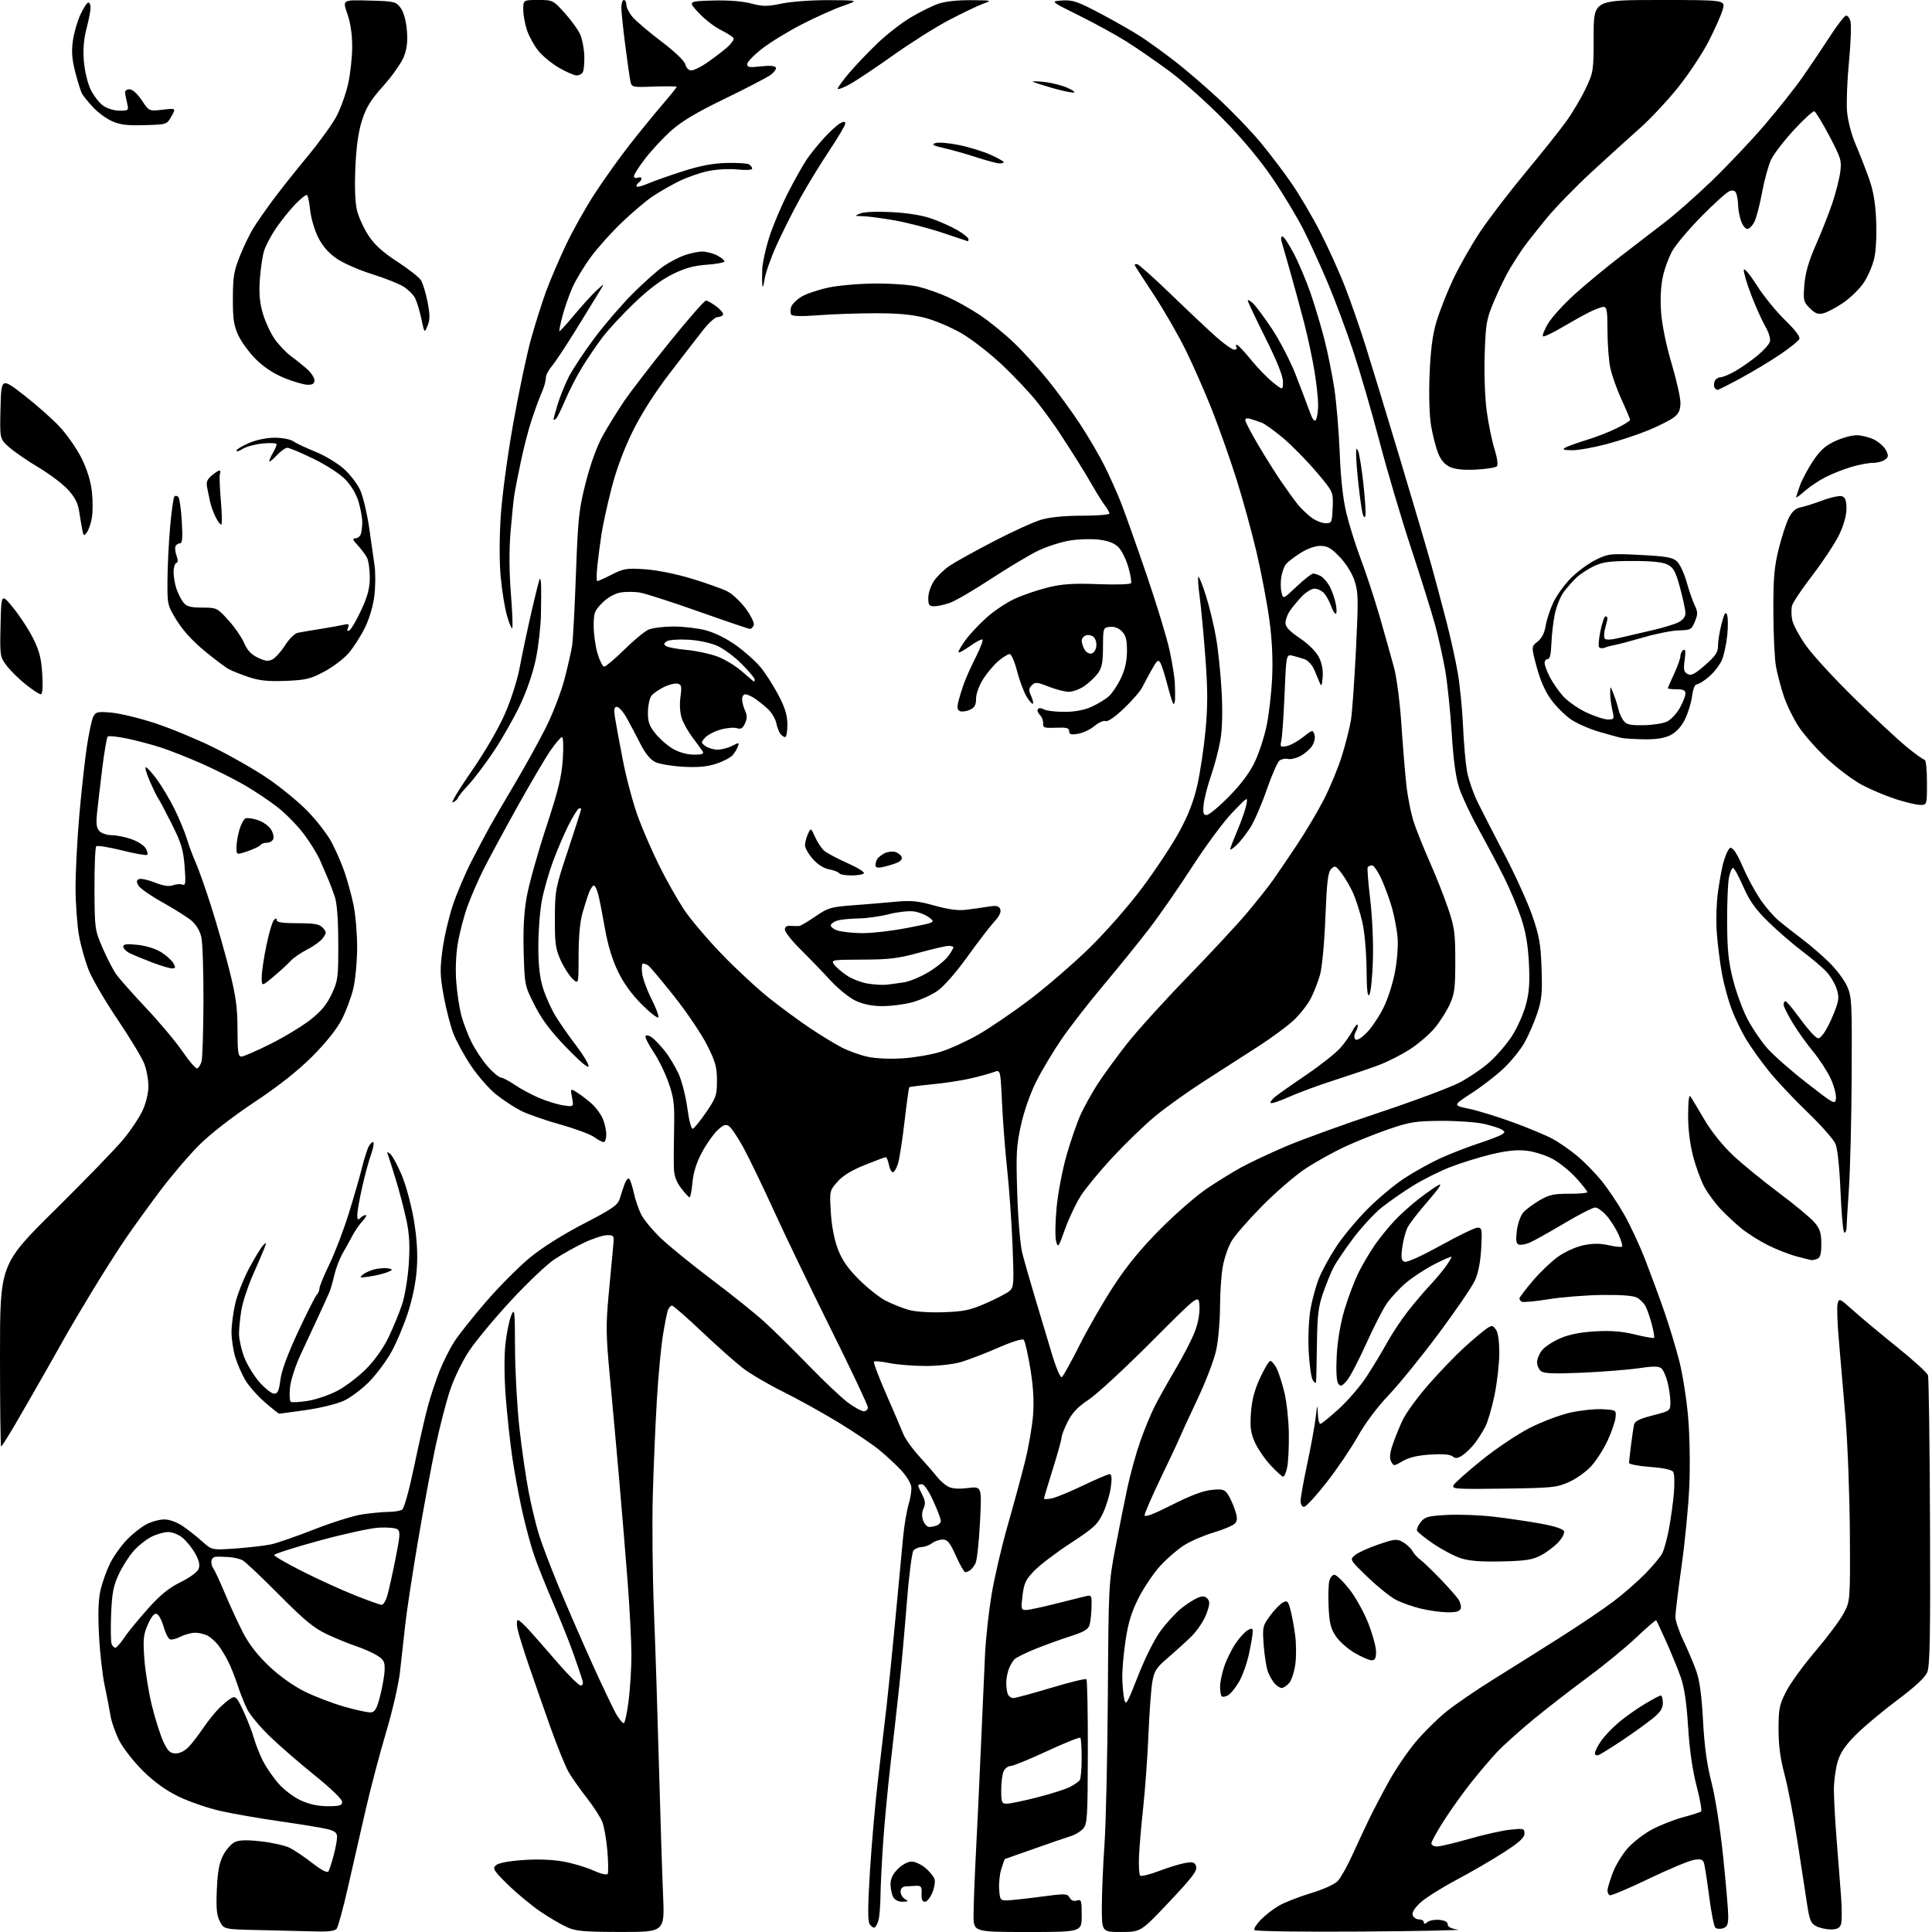 <?xml version="1.0" encoding="UTF-8" standalone="no"?>
<svg 
  version="1.1" 
  xmlns="http://www.w3.org/2000/svg" 
  xmlns:xlink="http://www.w3.org/1999/xlink" 
  xmlns:svg="http://www.w3.org/2000/svg"
  xmlns:rdf="http://www.w3.org/1999/02/22-rdf-syntax-ns#"
  xmlns:cc="http://creativecommons.org/ns#"
  xmlns:dc="http://purl.org/dc/elements/1.1/"
  viewBox="0 0 768 768"
  width="768"
  height="768"
>
<style>svg {background-color: white; }</style>"
<path stroke="none" fill="black" fill-rule="evenodd" d="M125.63,767.78C121.71,767.66 111.87,767.42 103.76,767.25C89.02,766.95 89.02,766.95 87.40,763.81C86.13,761.36 85.87,758.59 86.20,751.09C86.51,743.88 87.14,740.49 88.73,737.45C89.89,735.22 91.98,732.87 93.38,732.24C95.19,731.41 98.22,731.34 103.92,731.99C108.31,732.49 113.39,733.65 115.21,734.56C117.02,735.47 121.06,738.20 124.18,740.62C127.81,743.43 130.11,744.63 130.55,743.92C130.92,743.32 131.85,740.50 132.60,737.66C133.36,734.82 133.98,731.51 133.99,730.29C134.00,728.57 133.17,727.87 130.25,727.13C128.19,726.60 119.75,725.21 111.50,724.03C103.25,722.86 92.45,720.98 87.50,719.85C82.55,718.73 75.12,716.17 71.00,714.16C65.92,711.69 61.37,708.42 56.89,704.01C53.25,700.43 49.00,695.02 47.45,692.00C45.91,688.98 44.32,684.48 43.92,682.00C43.53,679.52 42.48,674.12 41.60,670.00C40.71,665.88 39.70,656.84 39.35,649.93C38.91,641.17 39.10,635.71 39.99,631.93C40.70,628.94 42.38,624.25 43.74,621.50C45.09,618.75 48.07,614.55 50.35,612.17C52.63,609.78 56.17,606.97 58.21,605.92C60.25,604.86 63.45,604.00 65.32,604.00C67.34,604.00 70.30,605.07 72.61,606.63C74.75,608.07 78.24,610.82 80.37,612.74C84.25,616.22 84.25,616.22 93.87,615.53C99.17,615.15 105.47,614.41 107.87,613.89C110.27,613.36 118.01,610.67 125.06,607.90C132.11,605.13 140.72,602.45 144.19,601.95C147.66,601.45 152.30,601.02 154.50,601.00C156.70,600.99 159.11,600.58 159.86,600.10C160.65,599.61 162.67,592.31 164.64,582.87C166.51,573.87 168.96,563.13 170.08,559.02C171.20,554.91 173.29,548.61 174.71,545.02C176.14,541.43 178.74,536.24 180.49,533.48C182.24,530.72 187.96,523.52 193.18,517.48C198.41,511.44 206.23,503.58 210.55,500.01C215.43,495.98 223.55,490.85 231.94,486.50C243.51,480.50 245.59,479.06 246.36,476.50C246.86,474.85 247.71,472.27 248.25,470.76C248.79,469.26 249.59,468.25 250.04,468.52C250.48,468.79 251.32,471.28 251.92,474.04C252.51,476.81 253.85,480.75 254.90,482.81C255.95,484.87 259.44,489.08 262.66,492.17C265.87,495.26 274.94,502.63 282.81,508.56C290.68,514.48 300.13,522.07 303.82,525.41C307.50,528.76 315.46,536.60 321.51,542.84C327.55,549.08 334.59,555.72 337.13,557.59C339.68,559.47 342.50,561.00 343.38,561.00C344.27,561.00 345.00,560.31 345.00,559.47C345.00,558.62 338.36,544.56 330.23,528.22C322.11,511.87 311.88,490.62 307.50,481.00C303.11,471.38 297.69,460.16 295.45,456.07C293.20,451.98 290.63,448.17 289.72,447.60C288.43,446.78 287.43,447.17 285.12,449.39C283.49,450.94 280.73,454.91 278.98,458.19C276.85,462.18 275.62,466.13 275.26,470.08C274.96,473.34 274.45,475.98 274.11,475.96C273.78,475.94 272.26,474.30 270.75,472.30C268.76,469.68 267.96,467.41 267.87,464.09C267.79,461.57 267.84,454.52 267.97,448.44C268.17,438.94 267.86,436.40 265.78,430.42C264.45,426.59 261.72,421.02 259.72,418.06C257.73,415.09 256.33,412.28 256.61,411.82C256.90,411.36 257.99,411.58 259.03,412.31C260.08,413.04 262.36,415.41 264.10,417.57C265.85,419.73 268.35,423.82 269.67,426.66C270.99,429.50 272.58,435.70 273.22,440.43C273.90,445.54 274.80,448.90 275.42,448.69C275.99,448.50 278.38,445.54 280.73,442.11C284.65,436.39 285.00,435.35 285.00,429.55C285.00,424.18 284.41,422.05 281.04,415.37C278.86,411.04 272.97,402.33 267.95,396.00C262.93,389.68 258.30,384.18 257.66,383.77C257.02,383.36 256.10,383.02 255.62,383.02C255.13,383.01 254.97,384.76 255.26,386.92C255.55,389.07 257.21,393.62 258.94,397.03C260.67,400.44 261.92,403.74 261.71,404.36C261.50,404.99 258.56,402.72 255.17,399.33C251.05,395.21 247.86,390.78 245.58,386.03C243.39,381.46 241.57,375.44 240.49,369.20C239.56,363.87 238.38,357.81 237.86,355.75C237.35,353.69 236.54,352.00 236.08,352.00C235.62,352.00 234.76,353.24 234.17,354.75C233.58,356.26 232.40,359.94 231.55,362.93C230.55,366.42 230.00,372.48 230.00,379.86C230.00,391.35 230.00,391.35 227.58,389.08C226.25,387.83 224.12,384.48 222.84,381.65C220.84,377.20 220.53,374.95 220.57,365.00C220.62,353.87 220.79,353.00 225.81,337.92C228.66,329.36 231.00,322.02 231.00,321.62C231.00,321.21 230.54,321.17 229.98,321.51C229.42,321.86 227.59,324.85 225.92,328.15C224.26,331.46 221.53,337.84 219.86,342.33C218.20,346.82 216.20,353.80 215.42,357.84C214.64,361.87 214.00,370.05 214.00,376.00C214.00,383.77 214.53,388.52 215.88,392.85C216.91,396.16 219.19,401.21 220.94,404.06C222.70,406.91 226.35,412.14 229.07,415.68C231.78,419.22 233.98,422.88 233.96,423.81C233.94,424.86 230.63,422.08 225.21,416.48C218.89,409.93 215.41,405.31 212.53,399.62C208.59,391.86 208.55,391.66 208.17,378.64C207.91,369.55 208.28,362.73 209.38,356.50C210.26,351.55 213.71,339.18 217.06,329.00C221.95,314.14 223.26,308.78 223.72,301.75C224.05,296.82 223.90,293.01 223.40,293.01C222.90,293.02 220.87,295.38 218.88,298.26C216.88,301.14 210.95,311.21 205.69,320.64C200.43,330.07 194.36,341.32 192.19,345.64C190.02,349.96 187.13,356.65 185.75,360.50C184.37,364.35 182.68,370.87 181.99,374.98C181.23,379.52 180.99,385.62 181.38,390.48C181.72,394.89 182.63,400.83 183.39,403.67C184.16,406.52 185.95,411.25 187.39,414.17C188.83,417.10 191.69,421.44 193.75,423.82C195.81,426.19 198.24,428.23 199.15,428.36C200.06,428.48 202.53,429.78 204.65,431.25C206.77,432.71 210.97,434.99 214.00,436.31C217.03,437.63 221.43,439.01 223.80,439.37C228.10,440.04 228.10,440.04 227.40,436.31C226.70,432.57 226.70,432.57 229.60,434.42C231.19,435.43 233.79,437.44 235.37,438.88C236.95,440.32 238.87,442.95 239.62,444.72C240.38,446.49 241.00,449.30 241.00,450.97C241.00,452.64 240.53,454.00 239.96,454.00C239.39,454.00 237.70,453.11 236.21,452.01C234.72,450.92 228.63,448.66 222.69,447.00C216.74,445.33 209.74,442.89 207.13,441.57C204.52,440.24 200.10,437.36 197.31,435.15C194.52,432.95 189.98,427.76 187.21,423.63C184.45,419.49 181.25,413.62 180.12,410.58C178.98,407.54 177.29,400.92 176.37,395.86C174.92,387.96 174.85,385.39 175.89,377.58C176.56,372.59 178.41,364.59 180.01,359.80C181.62,355.02 184.96,347.15 187.45,342.30C189.94,337.46 193.23,331.25 194.76,328.50C196.29,325.75 200.80,318.02 204.77,311.33C208.74,304.63 214.23,294.70 216.97,289.25C219.71,283.81 223.06,275.11 224.40,269.93C225.75,264.74 227.12,258.70 227.45,256.50C227.78,254.30 228.46,241.47 228.95,228.00C229.78,205.72 230.13,202.43 232.87,191.69C234.76,184.32 237.29,177.37 239.61,173.19C241.66,169.51 245.47,163.35 248.08,159.50C250.70,155.65 258.83,145.07 266.17,136.00C273.50,126.92 280.00,119.50 280.62,119.50C281.23,119.50 283.14,120.57 284.85,121.88C286.56,123.19 287.71,124.65 287.42,125.13C287.12,125.61 286.12,126.03 285.19,126.06C284.26,126.09 281.70,128.40 279.50,131.19C277.30,133.99 271.32,141.72 266.21,148.39C260.25,156.16 254.98,164.44 251.49,171.50C248.00,178.59 245.02,186.59 243.11,194.00C241.49,200.32 239.71,208.43 239.15,212.00C238.60,215.57 237.84,221.31 237.47,224.75C237.10,228.19 237.09,231.00 237.44,231.00C237.78,231.00 240.40,229.82 243.25,228.37C247.96,225.99 249.18,225.80 256.47,226.30C261.17,226.62 268.86,228.17 275.00,230.04C280.77,231.79 287.14,234.06 289.14,235.08C291.14,236.09 294.45,239.20 296.49,241.98C298.57,244.82 299.95,247.69 299.63,248.52C299.32,249.33 298.65,250.00 298.14,250.00C297.64,250.00 288.51,246.91 277.86,243.13C267.21,239.35 256.64,235.95 254.37,235.56C252.10,235.18 248.57,235.18 246.52,235.56C244.27,235.98 241.46,237.60 239.40,239.66C236.32,242.75 236.00,243.60 236.00,248.85C236.00,252.03 236.69,256.97 237.54,259.82C238.39,262.67 239.57,265.00 240.18,265.00C240.79,265.00 244.38,261.96 248.16,258.25C251.94,254.54 256.26,250.96 257.77,250.30C259.27,249.63 263.67,249.07 267.54,249.05C271.41,249.02 277.22,249.69 280.46,250.53C284.03,251.46 288.79,253.81 292.60,256.54C296.05,259.00 300.48,262.97 302.43,265.35C304.39,267.74 307.56,272.72 309.49,276.42C312.12,281.45 313.00,284.39 313.00,288.07C313.00,290.78 312.61,293.00 312.12,293.00C311.64,293.00 310.79,292.44 310.24,291.75C309.68,291.06 308.93,289.10 308.57,287.39C308.20,285.68 306.69,283.16 305.20,281.79C303.72,280.43 301.39,278.56 300.03,277.65C298.67,276.74 296.98,276.00 296.28,276.00C295.57,276.00 295.00,276.88 295.00,277.95C295.00,279.03 295.52,281.05 296.16,282.45C297.04,284.39 297.04,285.62 296.15,287.56C295.25,289.55 294.51,289.98 292.89,289.46C291.73,289.10 288.84,289.35 286.45,290.02C284.06,290.68 281.30,292.12 280.31,293.21C278.59,295.11 278.60,295.23 280.45,296.59C281.51,297.37 283.67,298.00 285.24,298.00C286.81,298.00 289.41,297.32 291.02,296.49C293.74,295.08 293.90,295.10 293.32,296.74C292.98,297.71 292.04,299.27 291.23,300.21C290.42,301.15 287.52,302.66 284.77,303.58C281.15,304.78 277.51,305.12 271.63,304.80C267.16,304.56 262.15,303.72 260.50,302.93C258.47,301.96 256.52,299.56 254.47,295.50C252.80,292.20 250.36,287.59 249.04,285.25C247.71,282.91 246.00,281.00 245.23,281.00C244.14,281.00 243.97,281.96 244.47,285.25C244.83,287.59 246.26,295.35 247.66,302.50C249.05,309.65 251.78,319.77 253.72,325.00C255.66,330.23 259.50,339.00 262.24,344.50C264.98,350.00 269.31,357.65 271.85,361.49C274.40,365.34 281.18,373.36 286.94,379.31C292.69,385.27 301.24,393.18 305.95,396.91C310.65,400.64 317.88,405.94 322.00,408.70C326.12,411.46 331.75,414.89 334.50,416.33C337.25,417.76 341.97,419.46 344.98,420.10C348.21,420.79 353.97,421.03 358.98,420.70C363.67,420.38 370.43,419.21 374.00,418.08C377.57,416.96 384.21,413.94 388.74,411.37C393.27,408.79 402.50,402.51 409.24,397.41C415.98,392.31 426.71,383.04 433.07,376.82C439.75,370.29 448.65,360.13 454.11,352.81C459.32,345.83 465.88,335.93 468.68,330.81C472.24,324.32 474.42,318.74 475.89,312.40C477.04,307.39 478.53,297.58 479.19,290.58C480.13,280.59 480.12,274.30 479.14,261.19C478.45,252.01 477.43,241.19 476.88,237.15C476.32,233.11 476.09,229.58 476.36,229.31C476.63,229.04 477.99,232.41 479.38,236.80C480.77,241.20 482.59,248.78 483.43,253.65C484.27,258.52 485.26,268.14 485.62,275.03C486.05,283.09 485.86,289.96 485.11,294.26C484.47,297.95 482.82,304.23 481.44,308.23C480.05,312.23 478.72,317.41 478.48,319.75C478.11,323.19 478.34,324.00 479.65,324.00C480.55,324.00 484.54,320.69 488.52,316.64C493.33,311.75 496.79,307.13 498.80,302.89C500.47,299.38 502.58,292.90 503.50,288.50C504.41,284.10 505.40,275.55 505.69,269.50C506.04,262.16 505.68,254.51 504.61,246.50C503.72,239.90 501.42,227.75 499.49,219.50C497.56,211.25 493.90,197.97 491.36,190.00C488.82,182.03 484.52,169.88 481.81,163.00C479.09,156.12 474.43,145.51 471.45,139.42C468.47,133.32 462.65,123.21 458.51,116.96C454.38,110.70 451.00,105.45 451.00,105.29C451.00,105.13 451.46,105.00 452.03,105.00C452.60,105.00 458.79,110.53 465.78,117.29C472.78,124.05 480.91,131.70 483.86,134.29C486.81,136.88 489.87,139.00 490.67,139.00C491.47,139.00 491.84,138.55 491.50,138.00C491.16,137.45 491.25,137.03 491.69,137.06C492.14,137.09 494.65,139.76 497.28,143.00C499.91,146.23 503.84,150.29 506.03,152.02C510.00,155.17 510.00,155.17 510.00,151.72C510.00,149.46 507.60,143.49 503.00,134.28C499.15,126.58 496.00,119.92 496.00,119.49C496.00,119.05 496.91,119.52 498.03,120.52C499.14,121.53 502.56,126.12 505.62,130.73C508.68,135.33 512.90,143.46 514.99,148.80C517.07,154.13 519.56,160.69 520.52,163.36C521.75,166.82 522.50,167.82 523.11,166.86C523.58,166.11 523.97,163.47 523.98,161.00C523.99,158.53 523.33,152.45 522.52,147.50C521.71,142.55 519.88,134.00 518.46,128.50C517.03,123.00 514.52,113.78 512.88,108.00C511.23,102.22 509.66,96.71 509.38,95.75C509.09,94.79 509.29,94.00 509.81,94.00C510.33,94.00 512.35,97.04 514.29,100.75C516.24,104.46 519.24,111.55 520.96,116.50C522.67,121.45 525.17,129.81 526.51,135.07C527.85,140.34 529.62,149.14 530.45,154.65C531.27,160.15 532.22,171.59 532.56,180.07C532.96,190.26 533.86,198.39 535.21,204.00C536.33,208.68 538.95,217.00 541.03,222.50C543.11,228.00 546.50,238.35 548.56,245.50C550.62,252.65 553.15,261.65 554.18,265.50C555.21,269.35 556.49,279.25 557.04,287.50C557.59,295.75 558.48,306.65 559.02,311.73C559.55,316.81 560.96,323.79 562.14,327.23C563.32,330.68 566.18,337.77 568.50,343.00C570.82,348.23 574.02,356.32 575.61,361.00C578.19,368.59 578.50,370.84 578.50,382.00C578.50,392.78 578.20,395.16 576.29,399.28C575.08,401.91 572.44,406.07 570.42,408.53C568.41,410.99 564.00,414.80 560.63,417.01C557.26,419.21 551.58,422.10 548.00,423.43C544.42,424.76 536.47,427.46 530.33,429.43C524.18,431.40 516.13,434.37 512.43,436.03C508.74,437.69 505.45,438.78 505.12,438.45C504.80,438.13 505.65,436.97 507.01,435.88C508.38,434.79 514.02,430.83 519.55,427.07C525.07,423.31 531.02,418.60 532.78,416.60C534.53,414.61 536.68,411.59 537.56,409.89C538.43,408.20 539.38,407.04 539.65,407.32C539.93,407.60 539.63,408.82 538.99,410.02C538.25,411.39 538.17,412.57 538.76,413.16C539.35,413.75 541.02,412.78 543.22,410.58C545.15,408.65 548.17,404.17 549.93,400.64C551.77,396.94 553.76,390.67 554.61,385.86C555.50,380.90 555.86,375.26 555.50,372.00C555.16,368.98 554.21,364.02 553.37,361.00C552.53,357.98 550.69,352.91 549.28,349.75C547.88,346.59 546.14,344.00 545.42,344.00C544.71,344.00 543.92,344.34 543.68,344.75C543.43,345.16 543.89,350.90 544.68,357.50C545.49,364.23 545.97,374.77 545.76,381.50C545.57,388.10 544.94,394.32 544.38,395.31C543.62,396.64 543.31,393.93 543.22,385.18C543.15,378.33 542.43,370.34 541.53,366.46C540.66,362.74 539.05,357.65 537.95,355.15C536.84,352.65 534.77,349.08 533.35,347.21C530.98,344.10 530.62,343.95 529.16,345.41C527.88,346.69 527.43,350.51 526.86,364.75C526.46,374.87 525.54,384.65 524.73,387.50C523.95,390.25 522.31,394.44 521.10,396.82C519.88,399.20 516.88,403.06 514.43,405.41C511.99,407.75 505.48,412.56 499.98,416.09C494.48,419.61 484.70,425.90 478.24,430.06C471.78,434.22 463.12,440.44 459.00,443.87C454.88,447.31 447.37,454.56 442.33,459.98C437.29,465.40 431.58,472.32 429.64,475.35C427.70,478.38 424.88,484.35 423.36,488.61C420.77,495.91 420.56,496.20 419.82,493.44C419.38,491.82 419.47,485.77 420.02,480.00C420.56,474.19 422.36,464.82 424.03,459.04C425.69,453.28 428.19,446.08 429.58,443.04C430.97,439.99 433.98,434.57 436.27,431.00C438.57,427.43 443.81,420.23 447.92,415.00C452.03,409.77 462.89,397.79 472.05,388.36C481.22,378.93 491.87,367.45 495.73,362.86C499.59,358.26 504.18,352.48 505.93,350.00C507.68,347.52 511.97,341.23 515.46,336.00C518.95,330.77 523.81,322.59 526.26,317.81C528.72,313.03 531.95,305.20 533.44,300.41C534.94,295.61 536.55,289.17 537.04,286.10C537.52,283.02 538.41,270.46 539.02,258.19C540.01,238.12 539.95,235.37 538.45,230.84C537.45,227.83 535.07,224.02 532.56,221.40C529.16,217.85 527.67,217.00 524.87,217.00C522.77,217.00 519.63,218.12 516.95,219.83C514.50,221.39 511.92,223.37 511.20,224.24C510.49,225.11 509.65,227.41 509.33,229.36C509.01,231.30 509.06,234.09 509.42,235.55C510.09,238.21 510.09,238.21 515.48,233.10C518.45,230.30 521.39,228.00 522.01,228.00C522.62,228.00 524.00,228.46 525.06,229.03C526.11,229.60 527.73,231.51 528.66,233.28C529.58,235.05 530.65,238.19 531.03,240.25C531.42,242.31 531.39,244.00 530.96,244.00C530.54,244.00 529.70,242.57 529.09,240.81C528.47,239.06 527.24,236.81 526.33,235.81C525.43,234.82 523.72,234.00 522.54,234.00C521.36,234.00 519.02,235.46 517.35,237.25C515.67,239.04 513.56,241.61 512.65,242.97C511.74,244.33 511.00,246.44 511.00,247.65C511.00,249.21 512.65,250.96 516.68,253.68C520.10,255.98 523.11,258.97 524.24,261.18C525.48,263.59 526.00,266.34 525.78,269.18C525.51,272.51 525.25,273.04 524.64,271.50C524.21,270.40 523.21,268.03 522.43,266.23C521.65,264.43 520.00,262.58 518.76,262.12C517.51,261.67 515.33,261.01 513.90,260.67C511.31,260.04 511.31,260.04 510.64,275.77C510.28,284.42 509.70,292.76 509.37,294.29C508.80,296.88 508.95,297.05 511.40,296.60C512.86,296.34 515.81,294.73 517.95,293.04C521.72,290.06 521.87,290.02 522.51,292.02C522.90,293.26 522.52,295.09 521.57,296.53C520.70,297.86 518.58,299.68 516.87,300.57C515.16,301.45 512.94,301.96 511.93,301.69C510.92,301.43 509.43,301.73 508.61,302.36C507.80,302.99 505.51,308.22 503.52,313.99C501.53,319.76 498.58,326.54 496.97,329.05C495.36,331.56 492.90,334.68 491.52,335.98C490.13,337.28 489.00,338.02 489.00,337.62C489.00,337.22 490.30,333.84 491.88,330.11C493.47,326.39 495.07,321.80 495.43,319.92C496.09,316.53 496.04,316.56 489.80,323.09C486.33,326.72 479.23,336.32 474.00,344.42C468.77,352.53 461.12,363.57 457.00,368.95C452.88,374.33 444.69,384.45 438.82,391.43C432.94,398.41 425.41,408.10 422.08,412.96C418.75,417.82 414.21,425.39 412.00,429.77C409.61,434.49 407.12,441.54 405.88,447.11C404.03,455.43 403.86,458.55 404.37,474.50C404.69,484.54 405.57,494.93 406.34,498.00C407.11,501.02 409.42,509.12 411.48,516.00C413.54,522.88 416.55,532.90 418.17,538.28C419.83,543.81 421.53,547.79 422.08,547.45C422.62,547.12 425.79,541.40 429.13,534.74C432.47,528.09 438.61,517.43 442.78,511.07C448.12,502.93 453.65,496.21 461.44,488.39C467.52,482.28 475.88,475.04 480.00,472.30C484.12,469.55 490.12,465.86 493.31,464.09C496.51,462.32 504.38,458.61 510.81,455.84C517.24,453.08 533.95,447.02 547.93,442.37C561.92,437.72 576.47,432.29 580.26,430.30C584.04,428.31 589.44,424.61 592.25,422.09C595.06,419.56 599.03,414.93 601.06,411.78C603.10,408.63 605.56,403.13 606.53,399.54C607.89,394.49 608.17,390.73 607.76,382.76C607.38,375.45 606.48,370.26 604.61,364.73C603.17,360.45 600.15,353.25 597.88,348.73C595.62,344.20 591.15,335.77 587.96,330.00C584.76,324.23 581.24,316.76 580.12,313.42C578.71,309.20 577.78,302.47 577.08,291.42C576.52,282.66 575.36,271.45 574.50,266.50C573.64,261.55 571.84,253.45 570.50,248.50C569.16,243.55 564.87,229.85 560.98,218.06C557.09,206.28 551.43,187.15 548.39,175.56C545.36,163.98 540.67,147.86 537.98,139.75C535.29,131.63 530.78,119.52 527.97,112.83C525.16,106.14 520.80,96.58 518.30,91.58C515.79,86.59 510.23,77.33 505.94,71.00C500.88,63.54 493.98,55.26 486.32,47.46C479.82,40.84 470.23,32.26 465.00,28.40C459.77,24.54 452.12,19.24 448.00,16.64C443.88,14.03 435.32,9.33 429.00,6.20C417.50,0.50 417.50,0.50 422.29,0.19C426.48,-0.07 428.39,0.59 437.79,5.57C443.68,8.70 450.88,12.83 453.79,14.75C456.70,16.67 462.49,20.86 466.65,24.05C470.82,27.25 478.70,34.00 484.18,39.06C489.65,44.12 497.16,51.92 500.88,56.38C504.59,60.85 510.20,68.21 513.33,72.75C516.47,77.28 521.64,86.06 524.82,92.25C528.00,98.44 532.46,108.29 534.72,114.14C536.99,119.99 540.70,130.67 542.96,137.88C545.23,145.09 551.38,165.28 556.63,182.74C561.88,200.21 567.48,219.22 569.08,225.00C570.68,230.78 573.33,240.68 574.96,247.00C576.60,253.32 578.64,262.55 579.49,267.50C580.34,272.45 581.28,281.90 581.57,288.50C581.85,295.10 582.56,303.15 583.12,306.39C583.69,309.63 585.61,315.26 587.40,318.89C589.18,322.53 594.05,332.02 598.23,340.00C602.40,347.98 607.30,358.77 609.11,364.00C611.90,372.07 612.46,375.23 612.79,385.00C613.14,394.85 612.88,397.43 611.01,403.00C609.81,406.57 607.53,411.79 605.94,414.59C604.34,417.38 600.63,421.95 597.69,424.74C594.74,427.52 588.99,431.96 584.91,434.60C577.50,439.41 577.50,439.41 584.00,440.77C587.58,441.52 595.45,443.95 601.50,446.16C607.55,448.38 614.57,451.31 617.10,452.67C619.64,454.04 623.98,457.04 626.76,459.33C629.54,461.62 633.90,466.04 636.45,469.15C639.00,472.26 643.10,478.33 645.56,482.65C648.02,486.97 651.84,495.16 654.04,500.85C656.24,506.55 659.64,515.77 661.58,521.35C663.53,526.93 666.22,535.82 667.56,541.10C668.90,546.38 670.49,556.50 671.08,563.60C671.70,570.89 671.89,582.80 671.52,591.00C671.16,598.98 669.77,613.23 668.43,622.68C667.09,632.14 666.00,641.14 666.00,642.68C666.00,644.23 667.40,648.42 669.11,652.00C670.82,655.58 673.11,660.98 674.21,664.00C675.62,667.92 676.42,673.66 676.98,684.00C677.53,694.25 678.53,701.47 680.37,708.63C681.87,714.48 683.83,726.96 684.99,738.13C686.09,748.78 687.00,759.37 687.00,761.68C687.00,765.05 686.59,765.99 684.90,766.53C683.74,766.90 682.37,766.77 681.85,766.25C681.32,765.72 680.23,760.16 679.42,753.90C678.60,747.63 677.68,741.66 677.37,740.64C676.90,739.13 676.13,738.88 673.32,739.34C671.41,739.65 663.29,743.05 655.27,746.91C647.25,750.77 640.30,753.69 639.84,753.40C639.38,753.12 639.00,752.25 639.00,751.48C639.00,750.71 639.92,747.63 641.03,744.64C642.15,741.65 644.82,737.21 646.96,734.78C649.11,732.35 653.48,728.96 656.68,727.25C659.89,725.54 665.43,723.36 669.00,722.40C672.58,721.45 675.82,720.40 676.21,720.07C676.60,719.75 675.79,715.21 674.43,709.99C672.80,703.77 671.63,695.68 671.05,686.50C670.45,676.88 669.53,670.70 668.13,666.73C667.01,663.56 664.44,657.26 662.41,652.73C660.38,648.20 658.57,644.32 658.38,644.10C658.19,643.89 654.64,646.94 650.48,650.89C646.32,654.84 637.65,661.96 631.21,666.70C624.77,671.45 615.00,679.02 609.50,683.54C604.00,688.06 597.46,693.95 594.96,696.63C592.46,699.31 587.85,704.74 584.71,708.70C581.57,712.66 576.75,719.41 574.00,723.70C571.25,727.99 569.00,732.06 569.00,732.75C569.00,733.44 570.01,734.00 571.25,734.00C572.49,734.00 578.23,732.64 584.00,730.98C589.78,729.32 597.09,727.68 600.25,727.34C605.67,726.75 606.00,726.84 606.00,728.88C606.00,730.50 603.90,732.40 597.75,736.36C593.21,739.29 584.68,744.25 578.78,747.38C572.89,750.51 566.47,754.58 564.52,756.42C562.18,758.63 561.18,760.31 561.59,761.38C561.93,762.27 563.07,763.00 564.11,763.00C565.15,763.00 566.00,763.51 566.00,764.12C566.00,764.92 566.41,764.90 567.43,764.05C568.22,763.40 570.36,763.01 572.18,763.18C574.32,763.39 575.50,764.03 575.50,765.00C575.50,766.00 576.84,766.67 579.50,767.02C581.70,767.30 564.53,767.66 541.34,767.82C517.08,767.99 498.95,767.73 498.63,767.21C498.32,766.71 499.49,764.86 501.22,763.09C502.95,761.32 506.19,758.81 508.43,757.52C510.67,756.22 516.36,754.00 521.09,752.57C526.13,751.05 530.55,749.05 531.79,747.72C532.96,746.48 535.55,741.87 537.54,737.48C539.53,733.09 542.57,726.58 544.31,723.00C546.04,719.42 549.60,712.63 552.23,707.91C554.85,703.18 559.60,696.22 562.77,692.43C565.95,688.65 571.43,683.23 574.94,680.40C578.45,677.57 586.66,671.93 593.19,667.87C599.71,663.82 611.67,656.30 619.77,651.17C627.87,646.04 637.67,639.42 641.56,636.46C645.44,633.51 651.04,628.61 654.00,625.59C656.97,622.56 660.01,618.92 660.76,617.50C661.50,616.07 662.71,611.66 663.45,607.70C664.18,603.74 665.06,597.35 665.40,593.50C665.73,589.65 665.61,585.88 665.12,585.12C664.54,584.23 661.29,583.52 655.86,583.12C651.26,582.78 647.52,582.05 647.55,581.50C647.57,580.95 647.94,577.80 648.35,574.50C648.77,571.20 649.29,567.59 649.51,566.48C649.83,564.92 651.51,564.06 656.96,562.65C663.98,560.84 664.00,560.83 664.00,557.36C664.00,555.45 663.50,551.90 662.89,549.47C662.28,547.05 661.15,544.54 660.39,543.91C659.35,543.04 657.11,543.04 651.38,543.89C647.18,544.51 637.08,545.31 628.92,545.67C617.57,546.16 613.71,546.01 612.54,545.03C611.69,544.33 611.00,542.75 611.00,541.51C611.00,540.28 611.88,538.15 612.96,536.77C614.04,535.40 617.31,533.25 620.21,532.00C623.81,530.45 628.26,529.57 634.15,529.23C640.42,528.87 644.76,529.22 649.94,530.49C653.88,531.45 657.28,532.05 657.51,531.82C657.74,531.59 657.33,529.16 656.61,526.41C655.88,523.66 654.76,520.43 654.12,519.23C653.48,518.03 651.95,516.50 650.73,515.83C649.29,515.04 644.38,514.67 636.84,514.77C630.43,514.85 620.83,515.62 615.52,516.47C610.20,517.33 605.44,517.77 604.93,517.45C604.42,517.14 604.00,516.55 604.00,516.14C604.00,515.74 606.36,512.62 609.25,509.21C612.14,505.79 616.69,501.45 619.36,499.55C622.13,497.58 626.46,495.63 629.45,495.01C633.20,494.23 636.06,494.23 639.48,495.00C642.11,495.59 644.50,495.83 644.79,495.54C645.08,495.26 644.46,493.11 643.41,490.77C642.36,488.43 640.22,485.05 638.65,483.26C637.08,481.47 635.03,480.00 634.09,480.00C633.15,480.00 627.53,482.89 621.60,486.42C615.67,489.95 609.51,493.37 607.92,494.03C606.34,494.69 604.43,494.99 603.68,494.71C602.67,494.32 602.50,492.92 602.98,489.13C603.35,486.31 604.49,483.12 605.57,481.93C606.63,480.75 609.52,478.60 612.00,477.15C615.78,474.93 617.67,474.51 623.75,474.54C627.74,474.56 631.00,474.27 631.00,473.90C631.00,473.52 629.02,471.01 626.60,468.32C624.18,465.63 619.98,462.22 617.27,460.74C614.55,459.26 609.90,457.77 606.92,457.43C603.08,456.98 599.02,457.39 593.00,458.82C588.33,459.94 580.98,462.21 576.68,463.86C572.38,465.52 565.61,468.91 561.62,471.39C557.64,473.87 552.06,477.75 549.22,480.02C546.38,482.28 541.33,487.75 537.99,492.17C534.66,496.59 531.09,501.86 530.07,503.86C529.05,505.87 527.19,510.44 525.94,514.01C524.06,519.41 523.65,522.85 523.50,534.50C523.40,542.20 523.24,548.95 523.13,549.50C523.03,550.05 522.43,549.62 521.81,548.55C521.19,547.48 520.47,542.25 520.21,536.94C519.95,531.61 520.28,524.19 520.94,520.39C521.60,516.60 523.14,511.02 524.36,508.00C525.59,504.98 528.71,499.30 531.30,495.39C533.88,491.48 539.42,484.83 543.61,480.61C547.80,476.40 554.44,470.86 558.36,468.31C562.29,465.76 568.65,462.23 572.50,460.46C576.35,458.70 583.10,456.06 587.50,454.61C591.90,453.16 596.17,451.53 597.00,450.98C598.33,450.11 598.33,449.89 597.00,449.03C596.17,448.49 593.02,447.48 590.00,446.78C586.98,446.07 579.33,445.53 573.00,445.56C562.74,445.62 560.48,445.97 552.03,448.87C546.83,450.65 538.84,453.85 534.29,455.99C529.74,458.12 522.75,462.03 518.76,464.68C514.77,467.33 507.08,473.97 501.68,479.44C496.28,484.91 490.80,491.21 489.51,493.44C488.21,495.67 486.67,500.17 486.08,503.43C485.48,506.70 484.99,513.90 484.98,519.43C484.97,524.97 484.30,532.65 483.50,536.50C482.67,540.45 479.35,549.16 475.87,556.50C472.49,563.65 469.37,570.40 468.94,571.50C468.52,572.60 465.21,579.67 461.58,587.20C457.96,594.74 455.00,601.54 455.00,602.31C455.00,603.27 458.46,601.96 465.84,598.23C473.18,594.51 478.27,592.58 481.65,592.26C486.05,591.84 486.80,592.05 488.16,594.14C489.01,595.44 490.26,598.20 490.94,600.29C491.92,603.28 491.92,604.39 490.96,605.55C490.29,606.36 486.53,607.97 482.62,609.13C478.70,610.29 473.37,612.58 470.76,614.22C468.16,615.85 463.87,619.55 461.23,622.44C458.59,625.33 454.73,631.05 452.64,635.16C449.80,640.75 448.49,645.01 447.43,652.07C446.65,657.25 446.06,663.98 446.13,667.00C446.19,670.02 446.54,673.85 446.91,675.50C447.51,678.20 448.06,677.26 452.38,666.24C455.23,658.96 458.90,651.63 461.43,648.20C463.78,645.01 467.50,640.98 469.70,639.24C471.91,637.49 474.87,635.62 476.28,635.08C478.22,634.35 479.14,634.46 480.05,635.57C481.01,636.72 480.89,638.01 479.48,641.76C478.49,644.37 475.85,648.30 473.59,650.51C471.34,652.72 467.13,656.54 464.23,659.01C459.67,662.90 458.85,664.17 458.08,668.50C457.59,671.25 456.89,680.70 456.53,689.50C456.16,698.30 455.22,711.35 454.44,718.50C453.66,725.65 452.90,734.50 452.76,738.17C452.62,741.83 452.83,745.17 453.24,745.58C453.65,745.99 457.03,745.16 460.74,743.75C464.46,742.33 469.15,740.90 471.17,740.56C474.29,740.03 474.94,740.25 475.49,741.97C476.01,743.60 473.86,746.42 464.82,755.99C453.50,767.98 453.50,767.98 445.75,767.99C438.00,768.00 438.00,768.00 438.00,758.08C438.00,752.62 438.47,741.41 439.05,733.16C439.63,724.91 440.23,698.21 440.39,673.83C440.66,630.51 440.73,629.18 443.34,615.50C444.81,607.80 446.97,597.00 448.14,591.50C449.31,586.00 451.61,577.67 453.25,573.00C454.89,568.33 457.48,562.02 459.02,559.00C460.55,555.98 464.33,549.24 467.41,544.04C470.49,538.84 473.93,532.12 475.05,529.12C476.32,525.75 476.98,521.92 476.80,519.08C476.50,514.50 476.50,514.50 457.50,533.56C447.05,544.04 435.89,554.34 432.70,556.44C428.47,559.23 426.24,561.56 424.45,565.10C423.10,567.76 422.00,570.59 422.00,571.39C422.00,572.18 420.43,577.86 418.50,584.00C416.57,590.14 415.00,595.41 415.00,595.71C415.00,596.01 416.38,595.97 418.06,595.64C419.75,595.30 425.36,592.99 430.53,590.51C435.70,588.03 440.45,586.00 441.09,586.00C441.92,586.00 442.06,587.51 441.57,591.19C441.19,594.04 439.79,598.67 438.46,601.48C436.33,606.00 434.85,607.38 425.65,613.38C419.94,617.11 413.44,622.04 411.21,624.33C407.75,627.89 407.06,629.34 406.47,634.25C405.82,639.57 405.92,640.00 407.78,640.00C408.88,640.00 413.99,638.93 419.14,637.62C424.29,636.31 429.74,634.95 431.25,634.60C433.96,633.97 434.00,634.02 433.90,638.73C433.85,641.35 433.50,644.56 433.14,645.85C432.62,647.69 430.99,648.67 425.49,650.44C421.65,651.67 415.36,653.95 411.52,655.50C407.68,657.05 403.96,658.89 403.27,659.59C402.58,660.28 401.56,662.04 401.00,663.49C400.45,664.94 400.00,667.41 400.00,668.98C400.00,670.55 400.27,672.55 400.61,673.42C400.94,674.29 401.93,675.00 402.79,675.00C403.66,675.00 410.42,673.18 417.80,670.95C425.18,668.72 431.51,667.18 431.86,667.53C432.21,667.88 432.47,680.94 432.43,696.55C432.37,722.63 432.22,725.10 430.53,726.96C429.53,728.08 427.31,729.41 425.60,729.91C423.90,730.42 417.33,732.68 411.02,734.92C404.71,737.16 399.49,739.00 399.43,739.00C399.37,739.00 398.77,740.69 398.09,742.75C397.41,744.81 397.00,748.52 397.18,751.00C397.48,755.28 397.64,755.50 400.50,755.42C402.15,755.37 408.15,754.72 413.84,753.96C423.49,752.67 424.25,752.70 425.17,754.33C425.81,755.48 426.81,755.88 428.07,755.48C429.84,754.92 430.00,755.40 430.00,761.43C430.00,768.00 430.00,768.00 408.50,768.00C387.00,768.00 387.00,768.00 387.00,761.25C387.00,757.54 387.44,746.18 387.97,736.00C388.50,725.83 389.41,706.48 389.99,693.00C390.57,679.52 391.28,663.55 391.57,657.50C391.86,651.45 393.01,640.96 394.11,634.20C395.22,627.43 398.09,615.05 400.48,606.70C402.87,598.34 406.01,586.77 407.45,581.00C408.89,575.23 410.34,566.86 410.67,562.41C411.09,556.86 410.73,551.06 409.55,543.91C408.60,538.18 407.44,533.09 406.95,532.59C406.43,532.05 402.31,533.33 396.79,535.75C391.68,537.98 385.06,540.53 382.07,541.41C378.95,542.32 372.96,543.00 367.99,543.00C363.23,543.00 356.77,542.49 353.64,541.86C350.51,541.23 347.71,540.96 347.41,541.26C347.11,541.56 349.29,547.36 352.27,554.15C355.24,560.94 358.29,568.08 359.06,570.00C359.82,571.92 362.71,575.98 365.48,579.00C368.24,582.02 371.41,585.67 372.52,587.09C373.63,588.52 375.60,590.25 376.89,590.94C378.48,591.79 381.03,591.98 384.77,591.51C390.29,590.82 390.29,590.82 389.56,605.13C389.16,613.00 388.36,620.35 387.77,621.47C387.18,622.59 386.21,623.83 385.60,624.23C385.00,624.64 384.14,624.98 383.71,624.98C383.27,624.99 381.60,622.08 380.00,618.50C377.61,613.17 376.66,612.00 374.73,612.00C373.44,612.00 371.51,612.66 370.44,613.47C369.37,614.28 367.54,614.95 366.37,614.97C365.20,614.99 363.74,615.61 363.11,616.36C362.49,617.11 361.30,626.45 360.47,637.11C359.63,647.78 358.28,662.80 357.45,670.50C356.62,678.20 355.08,691.92 354.03,701.00C352.97,710.08 351.65,724.02 351.09,732.00C350.53,739.98 350.05,749.67 350.01,753.54C349.97,757.42 349.61,761.79 349.22,763.27C348.82,764.75 348.10,766.08 347.61,766.23C347.12,766.38 346.24,765.74 345.66,764.82C344.91,763.64 344.97,757.33 345.85,743.32C346.54,732.42 347.96,716.30 349.01,707.50C350.05,698.70 351.61,685.36 352.47,677.85C353.32,670.34 354.96,654.14 356.10,641.85C357.24,629.56 358.54,615.67 359.00,611.00C359.45,606.33 360.44,600.48 361.19,598.00C361.95,595.52 362.42,592.35 362.24,590.95C362.05,589.54 360.24,586.61 358.20,584.43C356.17,582.25 352.25,578.62 349.50,576.36C346.75,574.09 339.32,569.10 333.00,565.26C326.68,561.43 316.81,555.96 311.07,553.13C305.34,550.29 298.21,546.09 295.24,543.80C292.26,541.50 284.93,534.99 278.94,529.31C272.95,523.64 267.64,519.00 267.13,519.00C266.63,519.00 265.91,519.79 265.53,520.75C265.15,521.71 264.23,526.33 263.49,531.00C262.74,535.67 261.67,547.15 261.11,556.50C260.55,565.85 259.83,582.73 259.51,594.00C259.18,605.27 259.39,626.20 259.96,640.50C260.53,654.80 261.43,682.70 261.96,702.50C262.50,722.30 263.23,745.14 263.58,753.25C264.23,768.00 264.23,768.00 246.86,767.98C231.95,767.96 228.91,767.69 225.30,766.05C222.99,765.00 218.27,762.22 214.80,759.87C211.34,757.52 205.59,752.76 202.04,749.30C196.37,743.78 195.75,742.82 197.04,741.55C197.97,740.62 201.77,739.85 207.59,739.42C213.25,738.99 219.28,739.19 223.59,739.93C227.39,740.58 232.85,742.19 235.73,743.49C238.73,744.86 241.21,745.47 241.55,744.92C241.87,744.40 241.82,740.27 241.44,735.74C241.06,731.21 240.14,725.99 239.38,724.14C238.63,722.29 235.86,718.02 233.22,714.64C230.59,711.26 227.37,706.70 226.08,704.50C224.79,702.30 221.50,694.20 218.77,686.50C216.04,678.80 212.11,667.55 210.04,661.50C207.97,655.45 206.00,649.04 205.66,647.25C205.33,645.46 205.43,644.00 205.90,644.00C206.36,644.00 208.49,645.95 210.62,648.33C212.76,650.71 217.88,656.56 222.00,661.32C226.12,666.09 230.09,669.99 230.82,669.99C231.71,670.00 231.92,669.28 231.47,667.75C231.10,666.51 229.54,661.90 227.99,657.50C226.44,653.10 222.85,644.10 220.01,637.50C217.17,630.90 213.77,622.43 212.46,618.67C211.14,614.91 208.95,606.81 207.58,600.67C206.22,594.53 204.42,584.77 203.59,579.00C202.75,573.23 201.61,562.65 201.05,555.50C200.45,547.73 200.38,539.28 200.89,534.50C201.36,530.10 202.40,524.92 203.20,523.00C204.57,519.73 204.67,520.57 204.73,536.00C204.77,545.08 205.55,559.25 206.46,567.50C207.38,575.75 209.01,587.13 210.10,592.78C211.19,598.44 213.02,606.09 214.16,609.78C215.29,613.48 218.83,622.80 222.01,630.50C225.19,638.20 231.26,652.15 235.49,661.50C239.72,670.85 244.08,679.96 245.17,681.75C246.27,683.54 247.52,685.00 247.95,685.00C248.38,685.00 249.25,681.03 249.87,676.18C250.49,671.33 251.00,663.12 251.00,657.93C251.00,652.74 250.33,639.73 249.51,629.00C248.68,618.27 247.14,599.60 246.08,587.50C245.02,575.40 243.37,557.17 242.41,547.00C240.87,530.73 240.82,526.81 241.96,514.50C242.67,506.80 243.47,498.36 243.72,495.75C244.18,491.09 244.14,491.00 241.35,491.00C239.78,491.00 235.66,492.34 232.19,493.99C228.72,495.63 223.41,498.61 220.39,500.61C217.37,502.62 209.60,509.99 203.12,517.00C196.63,524.00 189.17,532.99 186.52,536.96C183.81,541.05 180.49,547.87 178.90,552.65C177.34,557.29 174.72,567.49 173.06,575.30C171.40,583.11 168.26,600.08 166.08,613.00C163.89,625.92 161.64,640.77 161.07,646.00C160.49,651.23 159.57,659.54 159.02,664.47C158.47,669.42 156.00,680.18 153.51,688.50C151.04,696.79 147.40,710.53 145.44,719.04C143.47,727.54 140.29,741.46 138.37,749.97C136.45,758.48 134.40,766.02 133.82,766.72C133.10,767.58 130.44,767.93 125.63,767.78zM727.78,766.99C725.98,766.98 723.38,766.40 722.00,765.71C719.86,764.63 719.33,763.36 718.35,756.98C717.71,752.86 715.99,741.62 714.51,732.00C713.03,722.38 710.74,710.45 709.41,705.50C707.71,699.13 707.00,693.85 707.00,687.41C707.00,679.27 707.32,677.70 710.01,672.41C711.67,669.16 716.86,662.00 721.55,656.50C726.23,651.00 731.29,644.25 732.78,641.50C735.50,636.50 735.50,636.50 735.35,609.50C735.26,594.65 734.48,573.95 733.61,563.50C732.74,553.05 731.55,539.12 730.96,532.55C730.37,525.98 730.15,519.54 730.47,518.25C731.05,515.97 731.26,516.06 736.78,521.02C739.93,523.84 747.75,530.37 754.17,535.53C760.58,540.68 766.09,545.71 766.41,546.70C766.72,547.70 767.08,573.93 767.21,605.01C767.40,649.92 767.17,662.16 766.13,664.70C765.24,666.84 761.34,670.47 754.15,675.85C748.29,680.23 740.90,686.42 737.73,689.60C733.47,693.87 731.58,696.69 730.48,700.37C729.67,703.12 729.00,708.09 729.00,711.43C729.00,714.77 729.48,723.58 730.07,731.00C730.65,738.42 731.45,748.66 731.84,753.75C732.23,758.83 732.21,763.89 731.81,765.00C731.27,766.45 730.16,767.00 727.78,766.99zM358.79,755.97C357.10,755.99 355.68,755.26 355.04,754.07C354.47,753.00 354.00,750.72 354.00,748.99C354.00,746.85 354.93,744.91 356.92,742.92C358.59,741.25 360.92,740.00 362.35,740.00C363.72,740.00 366.21,741.14 367.87,742.54C369.53,743.94 371.16,745.94 371.49,746.97C371.82,748.01 371.42,750.46 370.60,752.43C369.77,754.39 368.45,756.00 367.65,756.00C366.66,756.00 366.25,754.99 366.35,752.78C366.47,750.17 366.13,749.58 364.50,749.63C363.40,749.67 361.49,749.76 360.25,749.85C358.74,749.95 358.00,750.64 358.00,751.95C358.00,753.02 358.79,754.36 359.75,754.92C361.25,755.79 361.11,755.94 358.79,755.97zM130.25,717.99C135.07,718.00 136.00,717.72 136.00,716.24C136.00,715.21 131.45,710.83 124.96,705.61C118.89,700.72 110.86,693.74 107.11,690.10C103.36,686.46 99.38,681.69 98.28,679.49C97.18,677.30 95.48,673.02 94.50,670.00C93.52,666.98 91.83,662.70 90.73,660.50C89.63,658.30 87.85,655.38 86.78,654.00C85.71,652.62 83.86,650.95 82.67,650.29C81.47,649.62 79.24,649.05 77.70,649.04C76.16,649.02 73.53,649.71 71.86,650.57C70.19,651.44 68.26,651.93 67.57,651.66C66.88,651.40 65.74,649.14 65.04,646.66C64.35,644.17 63.12,641.88 62.33,641.57C61.33,641.19 60.24,642.47 58.81,645.71C57.00,649.78 56.82,651.57 57.38,659.45C57.74,664.43 59.13,672.94 60.48,678.37C61.83,683.80 63.89,690.21 65.06,692.62C66.79,696.20 67.67,697.00 69.90,697.00C71.59,697.00 73.59,695.96 75.17,694.25C76.56,692.74 79.11,689.40 80.84,686.84C82.56,684.28 85.37,680.79 87.07,679.08C88.78,677.37 91.01,675.53 92.04,674.98C93.66,674.11 94.26,674.79 96.79,680.24C98.38,683.68 100.26,688.52 100.96,691.00C101.65,693.48 103.26,697.52 104.52,700.00C105.79,702.48 108.52,706.47 110.61,708.89C112.69,711.30 116.66,714.33 119.44,715.63C122.89,717.23 126.33,717.98 130.25,717.99zM400.25,716.99C401.49,716.99 406.92,715.86 412.32,714.48C417.72,713.10 423.57,711.25 425.32,710.35C427.07,709.45 428.83,708.22 429.23,707.61C429.64,707.00 429.98,703.09 429.98,698.92C429.99,694.75 429.75,691.08 429.44,690.78C429.14,690.47 423.17,692.87 416.19,696.11C409.21,699.35 402.73,702.00 401.79,702.00C400.84,702.00 399.60,702.87 399.04,703.93C398.47,705.00 398.00,708.37 398.00,711.43C398.00,716.54 398.19,717.00 400.25,716.99zM635.50,697.64C634.64,697.97 634.00,697.66 634.00,696.91C634.00,696.19 635.11,694.00 636.47,692.04C637.84,690.07 641.03,686.73 643.57,684.60C646.12,682.47 650.71,679.22 653.79,677.37C656.87,675.52 659.75,674.00 660.19,674.00C660.64,674.00 661.00,675.32 661.00,676.93C661.00,679.18 660.01,680.67 656.75,683.29C654.41,685.17 649.01,689.04 644.75,691.89C640.48,694.73 636.32,697.32 635.50,697.64zM147.50,680.70C149.08,680.54 149.85,679.13 151.15,674.00C152.06,670.42 152.85,665.81 152.90,663.74C152.99,660.51 152.53,659.69 149.75,657.99C147.96,656.90 144.25,655.26 141.50,654.35C138.75,653.44 133.57,651.32 130.00,649.65C124.75,647.19 121.08,644.16 110.94,633.94C104.04,626.98 97.51,620.81 96.44,620.24C95.37,619.67 92.92,619.09 91.00,618.96C89.08,618.82 86.71,618.77 85.75,618.85C84.79,618.93 84.00,619.81 84.00,620.80C84.00,621.79 84.38,623.03 84.84,623.55C85.30,624.07 87.38,628.55 89.45,633.50C91.52,638.45 94.80,645.53 96.73,649.24C99.05,653.71 102.53,658.15 107.04,662.40C111.22,666.34 116.67,670.21 121.18,672.44C125.23,674.44 132.35,677.16 137.02,678.48C141.68,679.81 146.40,680.81 147.50,680.70zM488.10,673.95C487.09,674.49 485.98,674.65 485.63,674.30C485.28,673.95 485.00,672.25 485.00,670.51C485.00,668.78 485.74,665.14 486.66,662.43C487.57,659.72 489.61,655.59 491.19,653.26C492.78,650.94 494.96,648.56 496.04,647.98C497.65,647.12 498.00,647.25 497.98,648.71C497.97,649.70 497.31,653.59 496.51,657.36C495.71,661.14 493.91,666.19 492.50,668.60C491.09,671.00 489.11,673.41 488.10,673.95zM509.50,671.00C508.85,671.00 507.60,670.21 506.72,669.25C505.85,668.28 504.64,666.18 504.02,664.56C503.41,662.95 502.66,658.23 502.35,654.07C501.81,646.79 501.90,646.34 504.86,642.30C506.55,639.99 508.83,637.62 509.93,637.04C511.70,636.09 512.03,636.39 512.95,639.80C513.51,641.91 514.36,646.41 514.82,649.81C515.29,653.21 515.33,658.50 514.91,661.58C514.49,664.66 513.37,668.04 512.42,669.09C511.47,670.14 510.15,671.00 509.50,671.00zM545.25,659.99C544.29,659.99 541.25,658.67 538.50,657.07C535.75,655.47 532.38,652.47 531.00,650.40C528.99,647.38 528.43,645.12 528.14,638.81C527.95,634.51 528.07,629.86 528.41,628.49C528.76,627.12 529.67,626.00 530.44,626.00C531.21,626.00 533.86,628.54 536.32,631.65C538.79,634.76 542.20,640.87 543.90,645.22C545.61,649.57 547.00,654.67 547.00,656.56C547.00,659.17 546.58,660.00 545.25,659.99zM45.84,655.00C46.33,655.00 47.88,653.26 49.29,651.14C50.69,649.02 54.90,643.86 58.64,639.67C63.71,634.00 67.06,631.26 71.79,628.93C75.50,627.10 78.48,624.91 78.96,623.65C79.54,622.13 79.15,620.36 77.64,617.63C76.46,615.50 74.23,612.69 72.67,611.38C71.09,610.04 68.55,609.00 66.88,609.00C65.25,609.00 62.21,609.87 60.12,610.94C58.02,612.01 54.82,614.58 53.01,616.65C51.19,618.72 48.55,622.90 47.14,625.95C45.05,630.46 44.50,633.41 44.17,641.73C43.95,647.36 44.04,652.65 44.36,653.48C44.68,654.32 45.34,655.00 45.84,655.00zM575.28,640.92C572.65,640.87 567.92,640.21 564.76,639.44C561.60,638.68 557.19,637.12 554.95,635.97C552.71,634.83 547.65,630.77 543.69,626.95C536.51,620.00 536.50,619.99 538.61,618.20C539.77,617.22 543.94,615.31 547.89,613.97C554.44,611.74 555.29,611.65 557.68,613.01C559.12,613.83 560.80,615.39 561.40,616.48C562.01,617.58 563.40,619.13 564.50,619.93C565.60,620.73 569.13,624.11 572.35,627.44C575.57,630.78 578.88,634.51 579.71,635.74C580.54,636.98 580.96,638.66 580.64,639.49C580.23,640.56 578.68,640.98 575.28,640.92zM151.70,637.95C152.36,637.98 153.39,636.31 153.97,634.25C154.56,632.19 156.02,625.63 157.21,619.68C159.08,610.36 159.18,608.72 157.94,607.88C157.15,607.35 153.80,607.07 150.50,607.27C147.20,607.46 136.51,609.80 126.75,612.47C116.99,615.14 109.00,617.70 109.00,618.15C109.00,618.61 114.06,621.54 120.25,624.66C126.44,627.79 135.78,632.04 141.00,634.12C146.22,636.20 151.04,637.92 151.70,637.95zM597.00,620.69C588.92,620.88 584.11,620.52 580.83,619.47C578.26,618.66 573.34,616.08 569.88,613.74C566.43,611.41 563.46,609.01 563.27,608.40C563.09,607.80 563.78,606.26 564.82,604.98C566.45,602.96 567.80,602.60 575.26,602.21C579.98,601.96 588.26,602.27 593.67,602.90C599.07,603.52 607.47,604.76 612.33,605.64C617.92,606.65 621.36,607.76 621.71,608.68C622.01,609.48 620.98,611.47 619.38,613.15C617.80,614.82 614.70,617.14 612.50,618.30C609.22,620.04 606.44,620.47 597.00,620.69zM369.39,607.00C370.19,607.00 371.55,606.73 372.42,606.39C373.29,606.06 374.00,605.22 374.00,604.53C374.00,603.84 372.65,600.29 370.99,596.64C369.24,592.77 367.36,590.00 366.49,590.00C365.67,590.00 365.00,590.25 365.00,590.55C365.00,590.85 365.72,592.49 366.60,594.19C367.83,596.57 367.95,597.82 367.12,599.63C366.41,601.19 366.37,602.84 367.00,604.50C367.52,605.87 368.60,607.00 369.39,607.00zM518.37,599.00C517.60,599.00 517.00,597.97 517.00,596.64C517.00,595.34 518.19,588.70 519.65,581.89C521.11,575.07 522.61,566.80 523.00,563.50C523.62,558.18 523.71,557.98 523.85,561.75C523.93,564.09 524.38,566.00 524.86,566.00C525.33,566.00 528.66,563.29 532.27,559.99C535.88,556.68 540.82,550.94 543.23,547.24C545.65,543.53 549.26,537.55 551.25,533.95C553.24,530.35 556.92,524.76 559.44,521.53C561.95,518.29 565.93,513.59 568.29,511.07C570.65,508.56 573.57,505.08 574.79,503.35C576.00,501.61 577.00,499.94 577.00,499.64C577.00,499.33 573.96,500.63 570.25,502.53C566.54,504.43 561.36,507.82 558.74,510.08C556.12,512.33 552.70,516.05 551.15,518.34C549.59,520.63 545.91,527.87 542.96,534.43C540.01,540.99 536.57,547.51 535.32,548.93C533.36,551.13 532.88,551.28 531.96,550.00C531.28,549.06 531.06,544.98 531.36,539.00C531.67,533.01 532.80,526.25 534.43,520.70C535.86,515.87 538.42,509.12 540.13,505.70C541.84,502.29 544.84,497.25 546.79,494.50C548.74,491.75 552.17,487.55 554.42,485.16C556.66,482.77 560.98,478.90 564.00,476.56C567.02,474.22 570.60,471.73 571.94,471.02C573.47,470.21 571.91,472.55 567.71,477.37C564.04,481.57 560.38,486.29 559.58,487.85C558.77,489.41 557.80,493.00 557.43,495.83C556.87,500.01 557.04,501.08 558.32,501.57C559.27,501.93 565.03,499.33 572.69,495.09C579.72,491.19 586.33,488.00 587.37,488.00C589.10,488.00 589.21,488.67 588.80,496.25C588.51,501.61 587.64,506.07 586.30,509.00C585.18,511.48 578.73,520.92 571.97,530.00C565.22,539.08 556.27,550.10 552.09,554.50C547.44,559.39 542.63,565.82 539.72,571.03C537.09,575.72 531.52,583.94 527.34,589.28C523.16,594.63 519.12,599.00 518.37,599.00zM597.69,591.75C578.50,592.01 576.96,591.90 577.82,590.36C578.33,589.44 583.42,584.93 589.13,580.33C594.83,575.73 603.41,569.99 608.19,567.57C612.97,565.15 620.19,562.43 624.25,561.52C628.31,560.62 634.07,560.02 637.06,560.19C642.45,560.50 642.50,560.53 642.20,563.50C642.03,565.15 640.62,569.26 639.06,572.62C637.50,575.99 634.59,580.55 632.60,582.75C630.61,584.96 626.62,587.82 623.74,589.11C618.86,591.31 617.06,591.49 597.69,591.75zM510.08,587.00C509.63,587.00 507.36,584.94 505.04,582.43C502.72,579.91 499.91,575.78 498.79,573.26C497.15,569.55 496.86,567.30 497.27,561.58C497.63,556.55 498.68,552.55 500.90,547.75C502.61,544.04 504.45,541.00 504.98,541.00C505.51,541.00 506.64,542.33 507.48,543.96C508.32,545.59 509.73,549.98 510.61,553.71C511.50,557.44 512.27,564.77 512.34,570.00C512.40,575.23 512.11,581.19 511.68,583.25C511.26,585.31 510.54,587.00 510.08,587.00zM557.61,580.80C554.11,582.87 554.00,582.87 553.01,581.01C552.27,579.64 552.43,577.77 553.60,574.30C554.49,571.66 556.27,567.25 557.57,564.50C558.86,561.75 563.45,555.45 567.77,550.50C572.09,545.55 578.52,538.86 582.06,535.64C585.60,532.42 589.57,529.07 590.87,528.20C593.07,526.73 593.34,526.75 594.62,528.50C595.51,529.71 596.00,533.08 595.99,537.94C595.98,542.10 595.13,549.59 594.10,554.58C593.07,559.58 591.43,565.20 590.46,567.08C589.50,568.96 587.62,571.93 586.29,573.68C584.96,575.42 582.75,577.59 581.37,578.49C579.40,579.79 578.56,579.88 577.42,578.94C576.46,578.14 573.51,577.90 568.59,578.21C563.53,578.54 560.06,579.35 557.61,580.80zM0.45,575.00C0.20,575.00 -0.00,558.70 -0.00,538.79C-0.00,502.58 -0.00,502.58 21.79,481.04C33.77,469.19 45.99,456.58 48.95,453.01C51.90,449.44 55.37,444.26 56.65,441.51C58.05,438.50 58.98,434.61 58.99,431.77C59.00,429.17 58.25,425.12 57.32,422.77C56.40,420.42 51.67,412.60 46.81,405.38C41.94,398.16 36.80,389.39 35.36,385.88C33.93,382.37 32.16,376.12 31.42,372.00C30.68,367.88 30.05,359.30 30.03,352.95C30.02,346.60 30.69,333.58 31.53,324.02C32.37,314.45 33.72,302.17 34.54,296.72C35.36,291.27 36.52,285.90 37.12,284.78C38.09,282.97 38.89,282.80 44.35,283.29C47.73,283.59 55.45,285.46 61.50,287.44C67.55,289.42 77.94,293.70 84.59,296.96C91.25,300.21 100.91,305.71 106.07,309.19C111.23,312.66 118.44,318.54 122.09,322.26C125.75,325.98 130.11,331.60 131.79,334.76C133.47,337.92 135.78,343.23 136.93,346.56C138.08,349.90 139.69,355.75 140.50,359.56C141.30,363.38 141.97,371.00 141.97,376.50C141.97,382.00 141.29,389.38 140.46,392.91C139.63,396.43 137.52,402.06 135.77,405.41C133.77,409.25 129.44,414.65 124.05,420.03C118.35,425.72 110.66,431.78 101.00,438.21C92.25,444.03 83.59,450.76 79.17,455.18C75.14,459.20 68.11,467.45 63.56,473.50C59.01,479.55 52.84,488.10 49.84,492.50C46.84,496.90 40.98,506.12 36.81,513.00C32.64,519.88 28.22,527.30 26.99,529.50C25.76,531.70 21.82,538.67 18.23,545.00C14.63,551.33 9.27,560.66 6.30,565.75C3.34,570.84 0.70,575.00 0.45,575.00zM111.00,561.96C110.72,561.95 108.13,559.89 105.23,557.37C102.33,554.85 98.84,550.88 97.48,548.56C96.12,546.23 94.33,542.12 93.51,539.42C92.69,536.71 92.02,532.25 92.03,529.50C92.03,526.75 92.72,521.58 93.56,518.00C94.40,514.43 96.90,508.13 99.12,504.00C101.33,499.88 103.81,495.82 104.63,495.00C105.95,493.67 106.01,493.78 105.16,496.00C104.64,497.38 102.56,502.23 100.54,506.80C98.53,511.36 96.46,517.66 95.95,520.80C95.43,523.93 95.01,528.17 95.01,530.21C95.00,532.25 95.92,536.37 97.03,539.36C98.15,542.35 100.89,546.87 103.12,549.40C105.35,551.93 107.98,554.00 108.97,554.00C110.40,554.00 110.91,552.87 111.46,548.50C111.91,544.91 114.36,538.26 118.51,529.36C122.01,521.86 125.36,515.24 125.94,514.66C126.52,514.08 127.00,512.94 127.00,512.13C127.00,511.32 128.77,507.02 130.93,502.58C133.09,498.13 136.54,489.10 138.60,482.50C140.66,475.90 143.06,467.57 143.94,464.00C144.82,460.43 146.05,456.60 146.69,455.51C147.33,454.41 148.11,453.78 148.44,454.10C148.76,454.42 148.31,456.67 147.44,459.09C146.57,461.52 145.00,467.32 143.95,472.00C142.90,476.68 142.03,481.60 142.02,482.95C142.00,484.86 142.27,485.13 143.20,484.20C143.86,483.54 144.84,483.00 145.37,483.00C145.91,483.00 145.36,484.06 144.15,485.35C142.93,486.64 141.14,489.22 140.15,491.10C139.17,492.97 137.39,496.19 136.19,498.26C135.00,500.33 133.53,504.15 132.93,506.76C132.33,509.37 131.46,512.40 131.01,513.50C130.55,514.60 128.62,518.88 126.70,523.00C124.79,527.12 121.56,534.07 119.52,538.43C117.45,542.87 115.58,548.63 115.28,551.54C114.99,554.39 115.14,556.97 115.62,557.26C116.11,557.55 119.17,557.37 122.44,556.85C125.71,556.33 131.03,554.50 134.26,552.78C137.48,551.06 142.60,547.15 145.63,544.08C149.01,540.66 152.44,535.79 154.50,531.50C156.34,527.65 158.75,521.80 159.84,518.50C160.94,515.19 162.12,508.01 162.49,502.50C162.98,495.02 162.75,490.61 161.55,485.00C160.67,480.88 158.82,473.78 157.44,469.24C156.06,464.70 154.64,460.20 154.28,459.24C153.73,457.77 153.87,457.70 155.18,458.76C156.03,459.46 158.09,463.28 159.75,467.26C161.41,471.24 163.56,479.23 164.52,485.00C165.71,492.15 166.09,498.21 165.71,504.00C165.37,509.34 164.07,515.91 162.21,521.67C160.59,526.71 157.58,533.85 155.52,537.53C153.46,541.21 149.46,546.55 146.64,549.39C143.81,552.23 139.34,555.57 136.69,556.81C134.03,558.06 127.33,559.71 121.69,560.51C116.09,561.31 111.28,561.96 111.00,561.96zM375.00,521.63C383.12,521.36 385.59,520.84 392.00,518.04C396.12,516.24 400.32,514.04 401.33,513.16C403.02,511.67 403.11,510.26 402.50,495.02C402.13,485.94 401.18,472.43 400.38,465.00C399.58,457.57 398.65,445.57 398.31,438.33C397.70,425.16 397.70,425.16 395.10,426.15C393.67,426.70 389.57,427.83 386.00,428.66C382.43,429.50 375.52,430.56 370.65,431.02C365.79,431.48 361.65,432.02 361.45,432.21C361.26,432.41 360.40,438.62 359.54,446.03C358.68,453.44 357.50,460.96 356.91,462.75C356.32,464.54 355.42,466.00 354.90,466.00C354.38,466.00 353.68,464.65 353.35,463.00C353.02,461.35 352.47,460.00 352.12,459.99C351.78,459.99 348.02,461.39 343.76,463.10C338.50,465.22 335.01,467.37 332.88,469.79C329.77,473.33 329.75,473.44 330.26,481.93C330.58,487.30 331.63,492.74 333.05,496.50C334.72,500.90 336.96,504.13 341.43,508.61C344.79,511.97 349.56,515.76 352.02,517.02C354.48,518.28 358.52,519.91 361.00,520.63C363.77,521.44 369.16,521.82 375.00,521.63zM147.00,507.42C142.84,508.04 142.65,507.98 144.42,506.56C145.48,505.72 147.80,504.75 149.57,504.42C151.35,504.09 153.63,504.01 154.65,504.25C156.25,504.63 156.16,504.83 154.00,505.72C152.62,506.29 149.47,507.05 147.00,507.42zM720.17,500.93C719.80,500.90 717.06,500.21 714.08,499.41C711.09,498.61 705.92,496.57 702.58,494.88C699.23,493.18 694.61,490.26 692.30,488.38C689.99,486.49 686.29,483.05 684.08,480.73C681.86,478.40 678.91,474.40 677.50,471.82C676.10,469.25 674.07,463.67 672.98,459.41C671.72,454.49 671.02,448.56 671.06,443.09C671.10,437.14 671.42,434.96 672.09,436.00C672.63,436.82 675.10,440.95 677.58,445.17C680.29,449.79 684.78,455.37 688.81,459.17C692.50,462.65 700.71,469.38 707.06,474.11C713.40,478.85 719.81,484.17 721.30,485.94C723.49,488.55 724.00,490.15 724.00,494.47C724.00,498.40 723.59,499.94 722.42,500.39C721.55,500.73 720.54,500.97 720.17,500.93zM733.16,490.00C732.69,490.00 732.02,482.78 731.65,473.96C731.25,464.15 730.46,456.67 729.63,454.71C728.89,452.94 723.81,447.20 718.34,441.95C712.88,436.70 705.92,429.27 702.88,425.45C699.83,421.63 695.86,416.04 694.04,413.02C692.23,410.01 689.65,404.65 688.32,401.12C686.99,397.58 685.27,391.27 684.51,387.09C683.75,382.92 682.83,375.68 682.47,371.00C682.10,366.21 682.30,359.02 682.93,354.53C683.54,350.15 684.48,344.97 685.02,343.03C685.56,341.09 686.43,338.82 686.96,338.00C687.82,336.67 688.08,336.67 689.31,338.00C690.06,338.82 691.71,341.96 692.96,344.96C694.22,347.97 696.96,353.15 699.06,356.46C701.16,359.78 704.82,364.11 707.19,366.08C709.56,368.05 713.75,371.34 716.50,373.39C719.25,375.45 723.92,379.46 726.87,382.31C729.82,385.17 733.13,389.52 734.23,392.00C736.11,396.21 736.22,398.47 736.07,427.50C735.99,444.55 735.49,464.80 734.97,472.50C734.45,480.20 734.02,487.29 734.01,488.25C734.01,489.21 733.62,490.00 733.16,490.00zM729.82,436.63C729.99,435.17 729.05,431.62 727.71,428.74C726.38,425.86 723.23,421.01 720.71,417.97C718.19,414.93 714.52,409.79 712.56,406.53C710.60,403.28 709.00,400.03 709.00,399.31C709.00,398.59 709.34,398.00 709.75,398.01C710.16,398.02 712.41,400.65 714.75,403.86C717.09,407.07 719.89,410.50 720.98,411.48C722.89,413.21 723.02,413.19 724.80,411.00C725.82,409.74 727.70,406.08 728.98,402.85C731.01,397.73 731.16,396.50 730.15,393.24C729.51,391.18 727.70,388.10 726.13,386.39C724.56,384.67 720.17,380.94 716.39,378.10C712.60,375.25 706.51,369.97 702.85,366.37C697.73,361.34 695.45,358.11 692.96,352.41C691.18,348.34 689.36,345.00 688.91,345.00C688.46,345.00 687.73,346.69 687.30,348.75C686.86,350.81 686.53,358.80 686.56,366.50C686.61,377.66 687.09,382.33 688.92,389.50C690.18,394.45 692.74,401.43 694.61,405.02C696.48,408.61 700.00,413.82 702.43,416.60C704.87,419.39 711.95,425.63 718.18,430.47C729.18,439.03 729.51,439.21 729.82,436.63zM78.41,424.70C78.98,424.51 79.75,423.26 80.12,421.93C80.50,420.59 80.83,409.82 80.88,398.00C80.92,386.18 80.54,374.70 80.03,372.50C79.47,370.03 77.96,367.53 76.10,365.96C74.44,364.57 69.25,361.29 64.56,358.68C59.87,356.07 55.56,353.04 54.97,351.95C54.17,350.44 54.24,349.84 55.30,349.44C56.06,349.15 58.90,349.77 61.59,350.83C64.95,352.15 67.21,352.49 68.75,351.91C69.99,351.44 71.68,351.32 72.50,351.64C73.78,352.13 73.90,351.08 73.38,344.36C72.87,337.72 72.07,335.10 68.26,327.50C65.78,322.55 63.40,318.05 62.97,317.50C62.54,316.95 61.04,313.91 59.65,310.75C58.25,307.59 57.50,305.00 57.97,305.00C58.44,305.00 60.44,307.19 62.41,309.87C64.37,312.55 67.51,317.84 69.38,321.62C71.25,325.40 73.46,330.75 74.30,333.50C75.13,336.25 76.73,340.52 77.84,343.00C78.96,345.48 81.73,353.35 84.01,360.50C86.28,367.65 89.55,379.12 91.27,386.00C93.79,396.08 94.39,400.58 94.41,409.25C94.42,418.25 94.67,420.00 95.96,420.01C96.81,420.01 102.02,417.74 107.55,414.97C113.08,412.19 120.21,407.87 123.40,405.37C127.65,402.03 129.90,399.31 131.85,395.16C134.34,389.84 134.50,388.63 134.47,375.00C134.45,365.63 133.97,359.09 133.10,356.50C132.37,354.30 131.18,351.15 130.46,349.50C129.75,347.85 128.29,344.48 127.23,342.00C126.16,339.52 123.23,334.78 120.71,331.45C118.19,328.12 113.51,323.35 110.31,320.86C107.12,318.37 101.20,314.41 97.16,312.06C93.12,309.72 85.47,305.89 80.16,303.54C74.85,301.20 67.58,298.33 64.00,297.16C60.42,296.00 54.35,294.38 50.50,293.58C46.65,292.78 43.19,292.44 42.81,292.81C42.43,293.19 41.46,298.90 40.64,305.50C39.83,312.10 38.90,320.06 38.58,323.18C38.13,327.58 38.35,329.21 39.57,330.43C40.44,331.29 42.61,332.00 44.39,332.00C46.18,332.00 49.64,332.68 52.09,333.52C54.54,334.35 57.12,335.97 57.84,337.11C58.55,338.26 58.86,339.47 58.53,339.81C58.19,340.14 53.66,339.35 48.46,338.04C43.26,336.74 38.66,336.01 38.25,336.42C37.84,336.83 37.53,344.45 37.56,353.34C37.63,369.19 37.69,369.64 40.77,376.79C42.50,380.80 44.94,385.52 46.19,387.29C47.44,389.05 52.83,395.14 58.16,400.80C63.50,406.47 70.00,414.24 72.62,418.07C75.24,421.90 77.84,424.89 78.41,424.70zM350.54,399.95C346.51,399.92 343.00,399.19 340.00,397.75C337.52,396.57 333.02,392.91 330.00,389.61C326.98,386.32 321.69,380.84 318.25,377.44C314.81,374.03 312.00,370.48 312.00,369.55C312.00,368.41 312.73,367.92 314.25,368.04C315.49,368.14 317.01,368.17 317.64,368.11C318.26,368.05 321.19,366.33 324.14,364.30C329.09,360.88 330.23,360.54 339.00,359.87C344.23,359.48 351.88,358.84 356.00,358.45C362.20,357.87 364.88,358.14 371.45,359.98C376.88,361.51 380.84,362.04 383.95,361.66C386.45,361.36 390.40,360.80 392.73,360.43C396.19,359.87 397.08,360.05 397.61,361.44C398.04,362.55 397.25,364.22 395.30,366.32C393.67,368.07 388.86,374.33 384.61,380.24C379.94,386.74 375.16,392.17 372.52,393.98C370.13,395.63 365.56,397.66 362.37,398.49C359.19,399.32 353.86,399.98 350.54,399.95zM108.75,388.20C104.00,392.19 104.00,392.19 104.04,388.34C104.06,386.23 104.91,380.52 105.93,375.66C106.94,370.80 108.27,366.33 108.89,365.71C109.70,364.90 110.00,364.92 110.00,365.80C110.00,366.64 112.52,367.00 118.35,367.00C125.12,367.00 127.00,367.34 128.32,368.81C129.81,370.44 129.82,370.82 128.41,372.82C127.56,374.04 124.75,376.10 122.18,377.41C119.61,378.72 116.60,380.78 115.50,382.00C114.40,383.22 111.36,386.01 108.75,388.20zM352.50,391.43C354.15,391.24 357.30,390.81 359.50,390.46C361.70,390.11 366.07,388.27 369.22,386.36C372.37,384.45 375.85,381.61 376.97,380.04C378.09,378.47 379.00,376.92 379.00,376.60C379.00,376.27 378.14,376.00 377.09,376.00C376.04,376.00 370.75,377.22 365.34,378.71C357.09,380.99 353.45,381.43 342.87,381.46C330.78,381.50 330.29,381.58 331.53,383.35C332.24,384.37 334.48,386.32 336.50,387.69C338.52,389.07 342.27,390.54 344.84,390.97C347.40,391.41 350.85,391.61 352.50,391.43zM68.29,384.95C67.30,384.92 63.80,383.86 60.50,382.60C57.20,381.34 53.26,379.72 51.75,379.00C50.24,378.27 49.00,377.07 49.00,376.33C49.00,375.28 50.29,375.12 54.75,375.60C58.21,375.98 61.97,377.17 64.21,378.60C66.25,379.90 68.40,381.88 68.99,382.99C69.89,384.66 69.77,384.99 68.29,384.95zM342.50,370.94C346.35,370.99 354.53,370.06 360.69,368.86C371.88,366.69 371.88,366.69 369.40,364.75C368.04,363.68 365.26,362.58 363.22,362.30C361.17,362.03 356.74,362.53 353.36,363.40C349.98,364.28 344.58,365.04 341.36,365.10C338.14,365.15 334.41,365.50 333.07,365.88C331.74,366.25 330.48,367.06 330.27,367.68C330.07,368.29 331.16,369.26 332.70,369.82C334.24,370.38 338.65,370.88 342.50,370.94zM338.50,348.00C336.09,348.00 333.87,347.60 333.57,347.11C333.27,346.63 331.48,345.94 329.59,345.58C327.44,345.18 325.00,343.63 323.08,341.43C321.38,339.51 320.00,337.07 320.00,336.01C320.00,334.96 320.52,332.95 321.16,331.55C322.32,329.00 322.32,329.00 324.02,332.75C324.95,334.81 326.57,337.25 327.61,338.16C328.65,339.07 332.75,341.26 336.73,343.03C340.71,344.80 343.72,346.64 343.42,347.13C343.13,347.61 340.91,348.00 338.50,348.00zM350.75,344.70C348.81,345.09 348.00,344.84 348.02,343.88C348.02,343.12 348.36,342.00 348.77,341.40C349.17,340.79 350.44,339.81 351.59,339.20C352.74,338.60 354.62,338.35 355.77,338.65C356.92,338.95 358.11,339.84 358.41,340.63C358.76,341.55 357.98,342.44 356.23,343.10C354.73,343.68 352.26,344.39 350.75,344.70zM98.50,338.35C94.00,339.88 94.00,339.88 94.00,336.81C94.00,335.12 94.54,331.95 95.19,329.76C95.84,327.58 96.95,325.57 97.65,325.30C98.35,325.04 100.53,325.35 102.49,326.00C104.46,326.65 106.78,328.26 107.65,329.58C108.51,330.90 108.96,332.66 108.64,333.49C108.32,334.32 107.18,335.00 106.09,335.00C105.01,335.00 103.87,335.41 103.56,335.91C103.25,336.40 100.97,337.50 98.50,338.35zM180.06,318.97C178.99,319.54 182.19,314.14 187.17,306.97C192.57,299.20 197.99,289.93 200.59,284.02C203.16,278.18 205.63,270.48 206.59,265.30C207.50,260.46 209.57,250.65 211.20,243.50C212.84,236.35 214.36,230.31 214.59,230.08C214.81,229.85 215.04,230.98 215.10,232.58C215.15,234.19 215.12,239.40 215.04,244.17C214.95,248.93 214.05,256.90 213.03,261.86C211.90,267.38 209.45,274.55 206.73,280.28C204.28,285.45 199.60,293.69 196.32,298.60C193.05,303.50 188.49,309.54 186.20,312.01C183.90,314.48 182.02,316.82 182.01,317.21C182.01,317.61 181.13,318.40 180.06,318.97zM763.25,319.96C761.74,319.93 757.34,318.89 753.48,317.63C749.61,316.38 743.60,313.84 740.11,311.98C736.63,310.12 730.37,305.43 726.21,301.55C722.05,297.67 716.96,291.89 714.89,288.69C712.82,285.50 710.20,280.10 709.07,276.69C707.95,273.29 706.56,268.05 706.00,265.07C705.44,262.08 704.96,252.26 704.94,243.24C704.91,229.69 705.28,225.35 707.07,218.18C708.26,213.40 710.06,207.87 711.08,205.87C712.35,203.36 713.78,202.07 715.71,201.70C717.24,201.40 721.23,200.14 724.56,198.90C727.89,197.66 731.37,196.93 732.31,197.29C733.53,197.76 734.00,199.12 734.00,202.22C734.00,204.87 732.91,208.79 731.13,212.50C729.55,215.80 724.81,223.00 720.60,228.50C716.38,234.00 712.67,239.52 712.36,240.76C712.04,242.00 712.06,244.53 712.41,246.38C712.76,248.23 715.23,252.84 717.90,256.62C720.58,260.41 729.23,269.82 737.13,277.55C745.03,285.29 754.34,293.95 757.80,296.80C761.27,299.66 764.53,302.00 765.05,302.00C765.58,302.00 766.00,306.00 766.00,311.00C766.00,320.00 766.00,320.00 763.25,319.96zM275.81,299.98C279.00,300.00 279.92,299.68 279.35,298.75C278.93,298.06 277.15,295.61 275.39,293.29C273.63,290.98 271.65,287.48 271.00,285.51C270.29,283.36 270.09,279.98 270.49,277.05C271.07,272.83 270.92,272.12 269.33,271.77C268.32,271.54 265.89,272.14 263.93,273.10C261.97,274.07 259.75,275.59 259.00,276.49C258.26,277.40 257.61,280.31 257.57,282.97C257.51,286.95 258.05,288.50 260.60,291.66C262.30,293.77 265.45,296.51 267.60,297.73C269.95,299.08 273.21,299.97 275.81,299.98zM653.50,293.88C649.65,293.82 645.60,293.57 644.50,293.33C643.40,293.09 639.37,291.98 635.55,290.86C631.73,289.74 626.71,287.52 624.40,285.93C622.09,284.34 618.59,280.85 616.62,278.16C614.26,274.95 612.29,270.49 610.86,265.16C608.69,257.03 608.69,257.03 611.21,255.05C612.89,253.73 613.96,251.63 614.42,248.78C614.79,246.43 616.17,242.22 617.49,239.44C618.80,236.66 621.98,232.28 624.55,229.71C627.12,227.14 631.56,223.90 634.40,222.50C639.36,220.08 640.08,220.00 652.04,220.60C662.36,221.13 664.86,221.56 666.60,223.15C667.76,224.21 669.48,227.87 670.44,231.29C671.39,234.70 672.84,238.89 673.65,240.59C674.94,243.25 674.95,244.14 673.75,247.07C672.45,250.26 672.06,250.47 667.43,250.58C664.72,250.64 658.45,251.87 653.50,253.31C648.55,254.75 643.38,256.13 642.00,256.38C640.62,256.62 638.76,257.12 637.85,257.48C636.94,257.84 635.94,257.72 635.63,257.20C635.31,256.69 635.58,253.73 636.23,250.64C636.88,247.54 637.77,245.00 638.21,245.00C638.64,245.00 639.00,245.34 639.00,245.76C639.00,246.17 638.60,247.91 638.11,249.62C637.62,251.33 637.51,253.20 637.86,253.77C638.30,254.49 640.24,254.40 644.00,253.51C647.03,252.79 652.88,251.43 657.00,250.49C661.12,249.54 665.74,248.13 667.25,247.36C668.96,246.48 670.00,245.14 670.00,243.79C670.00,242.61 669.05,238.10 667.88,233.78C666.11,227.21 665.30,225.69 662.93,224.46C660.95,223.44 656.79,223.00 649.04,223.00C640.07,223.00 637.17,223.38 633.73,224.99C631.40,226.09 628.29,228.11 626.81,229.47C625.34,230.84 623.03,233.43 621.67,235.23C620.31,237.03 618.69,241.05 618.05,244.16C617.42,247.27 616.81,252.56 616.70,255.91C616.56,260.01 616.09,262.00 615.25,262.00C614.56,262.00 614.00,262.69 614.00,263.54C614.00,264.39 614.90,266.85 616.01,269.01C617.11,271.17 619.47,274.60 621.25,276.63C623.03,278.65 627.19,281.59 630.49,283.16C633.80,284.72 637.69,286.00 639.14,286.00C641.69,286.00 641.76,285.86 640.92,282.25C640.44,280.19 640.06,277.15 640.08,275.50C640.10,272.50 640.10,272.50 641.47,276.00C642.22,277.93 643.07,280.62 643.37,282.00C643.67,283.38 644.55,285.37 645.33,286.43C646.48,288.01 647.91,288.35 653.28,288.28C656.88,288.23 661.09,287.59 662.63,286.85C664.17,286.11 666.46,283.70 667.70,281.50C668.95,279.30 669.97,276.71 669.98,275.75C670.00,274.41 669.17,274.00 666.50,274.00C664.58,274.00 663.00,273.82 663.00,273.60C663.00,273.38 664.12,270.79 665.49,267.85C666.86,264.91 667.98,261.74 667.99,260.81C668.00,259.88 668.52,258.80 669.16,258.40C670.00,257.88 670.14,258.94 669.68,262.32C669.15,266.17 669.35,267.12 670.85,267.92C672.30,268.70 673.69,267.99 677.80,264.40C681.98,260.74 682.93,259.31 682.93,256.70C682.93,254.94 683.56,251.03 684.34,248.00C685.41,243.87 685.94,242.95 686.51,244.31C686.92,245.31 686.97,248.99 686.61,252.49C686.25,255.99 685.31,260.40 684.53,262.28C683.74,264.17 681.48,267.13 679.51,268.85C677.54,270.58 675.33,272.00 674.59,272.00C673.75,272.00 673.02,273.78 672.62,276.81C672.27,279.45 670.97,283.61 669.74,286.06C668.29,288.94 666.27,291.11 664.00,292.25C661.57,293.46 658.35,293.96 653.50,293.88zM428.54,291.69C425.72,292.14 425.00,291.93 425.00,290.66C425.00,289.37 423.98,289.11 419.75,289.28C415.13,289.47 414.52,289.27 414.66,287.59C414.76,286.54 414.19,285.05 413.41,284.26C412.62,283.48 412.24,282.42 412.55,281.92C412.89,281.36 413.87,281.39 414.99,282.00C416.03,282.55 419.71,282.99 423.18,282.98C427.36,282.96 431.02,282.27 434.00,280.92C436.48,279.79 439.57,277.89 440.88,276.69C442.19,275.48 444.33,272.25 445.62,269.50C447.24,266.07 447.98,262.69 447.99,258.75C448.00,254.27 447.55,252.55 445.94,250.94C444.64,249.64 442.89,248.99 441.19,249.19C438.53,249.50 438.50,249.59 438.46,257.23C438.43,263.42 438.01,265.51 436.37,267.73C435.24,269.25 432.83,271.51 431.01,272.75C429.19,273.99 426.44,275.00 424.89,275.00C423.34,275.00 419.73,274.08 416.87,272.95C412.23,271.12 411.51,271.06 410.16,272.41C408.91,273.66 408.86,274.39 409.86,276.59C410.53,278.06 410.86,279.48 410.59,279.74C410.33,280.01 409.19,278.72 408.08,276.89C406.96,275.05 405.26,270.50 404.30,266.77C403.34,263.05 402.02,260.00 401.36,260.00C400.69,260.00 398.69,261.23 396.91,262.73C395.12,264.23 392.39,267.47 390.83,269.93C389.19,272.52 388.00,275.78 388.00,277.72C388.00,280.27 387.43,281.30 385.56,282.15C384.22,282.76 382.46,283.01 381.65,282.70C380.53,282.26 380.37,281.35 380.99,278.82C381.43,276.99 382.46,273.68 383.28,271.45C384.10,269.22 386.20,264.56 387.95,261.10C389.70,257.63 390.88,254.54 390.56,254.23C390.25,253.92 387.97,255.12 385.50,256.89C383.02,258.67 381.00,259.71 381.00,259.21C381.00,258.71 382.27,256.54 383.83,254.40C385.38,252.25 389.09,248.29 392.08,245.59C395.06,242.89 400.20,239.46 403.50,237.96C406.80,236.46 412.76,234.44 416.75,233.48C422.42,232.11 426.73,231.84 436.53,232.21C443.43,232.48 449.31,232.31 449.60,231.83C449.89,231.36 449.40,228.46 448.51,225.38C447.62,222.31 445.85,218.75 444.58,217.49C443.00,215.91 440.55,214.97 436.88,214.52C433.92,214.15 428.69,214.31 425.26,214.87C421.83,215.43 416.21,217.23 412.76,218.88C409.32,220.53 400.88,225.57 394.00,230.07C387.12,234.58 379.76,238.88 377.62,239.63C375.49,240.38 372.68,241.00 371.37,241.00C369.35,241.00 369.00,240.51 369.00,237.65C369.00,235.80 370.02,232.78 371.28,230.92C372.53,229.06 375.34,226.34 377.53,224.88C379.71,223.41 387.57,219.05 395.00,215.19C402.43,211.32 410.94,207.45 413.93,206.58C417.40,205.57 423.27,205.00 430.18,205.00C436.13,205.00 441.00,204.61 441.00,204.13C441.00,203.66 440.18,202.20 439.19,200.88C438.19,199.57 436.10,196.25 434.54,193.50C432.97,190.75 430.13,186.03 428.21,183.00C426.30,179.97 423.11,175.03 421.13,172.00C419.16,168.97 415.24,163.57 412.42,160.00C409.61,156.43 403.36,149.77 398.55,145.21C393.73,140.65 386.43,134.96 382.32,132.55C378.21,130.15 371.62,127.35 367.67,126.34C362.56,125.03 356.91,124.51 348.00,124.52C341.12,124.53 330.93,124.88 325.34,125.31C318.49,125.83 314.96,125.74 314.52,125.04C314.16,124.46 314.15,123.11 314.49,122.04C314.83,120.97 316.62,119.16 318.48,118.01C320.34,116.86 325.16,115.21 329.18,114.34C333.28,113.46 341.56,112.74 348.00,112.70C354.32,112.66 361.98,113.23 365.00,113.95C368.02,114.67 373.34,116.54 376.82,118.10C380.29,119.66 386.14,122.96 389.82,125.44C393.49,127.92 399.51,132.84 403.18,136.37C406.86,139.90 412.90,146.55 416.62,151.14C420.33,155.74 426.03,163.55 429.29,168.50C432.54,173.45 436.90,180.88 438.96,185.00C441.03,189.12 443.94,195.60 445.44,199.39C446.95,203.18 451.51,216.00 455.58,227.89C459.66,239.78 463.86,253.55 464.92,258.50C465.98,263.45 466.93,269.30 467.02,271.50C467.12,273.70 467.15,276.59 467.10,277.92C467.04,279.25 466.74,280.07 466.42,279.76C466.11,279.44 465.05,276.06 464.07,272.26C463.09,268.45 461.84,264.54 461.30,263.56C460.44,262.03 459.98,262.37 457.86,266.15C456.51,268.54 454.79,271.75 454.03,273.27C453.27,274.79 450.01,278.55 446.79,281.61C443.24,285.00 440.38,286.98 439.50,286.64C438.70,286.33 436.71,287.22 435.07,288.60C433.42,289.98 430.48,291.37 428.54,291.69zM16.22,276.00C15.65,276.00 13.00,274.28 10.34,272.17C7.68,270.07 4.25,266.71 2.72,264.70C-0.02,261.10 -0.06,260.89 0.22,248.43C0.50,235.80 0.50,235.80 5.28,241.65C7.91,244.87 11.47,250.34 13.20,253.81C15.69,258.82 16.43,261.77 16.80,268.06C17.09,273.18 16.89,276.00 16.22,276.00zM113.58,270.66C106.69,270.93 103.18,270.58 99.00,269.19C95.97,268.18 92.38,266.76 91.00,266.02C89.62,265.29 85.23,261.99 81.23,258.69C76.63,254.90 72.59,250.46 70.23,246.60C66.56,240.60 66.50,240.34 66.57,230.50C66.61,225.00 67.09,215.44 67.64,209.26C68.19,203.08 68.95,197.71 69.34,197.33C69.72,196.95 70.42,197.05 70.90,197.57C71.37,198.08 71.99,202.44 72.27,207.25C72.66,214.04 72.49,216.00 71.47,216.00C70.75,216.00 69.97,216.56 69.73,217.25C69.49,217.94 69.70,219.62 70.21,220.98C70.81,222.62 70.77,223.58 70.06,223.81C69.48,224.01 69.00,225.64 69.00,227.43C69.00,229.23 69.52,232.23 70.16,234.10C70.80,235.97 72.04,238.40 72.91,239.50C74.17,241.09 75.72,241.51 80.39,241.53C86.17,241.56 86.37,241.66 90.78,246.53C93.26,249.26 96.07,253.34 97.04,255.59C98.28,258.49 99.87,260.18 102.51,261.44C105.49,262.85 106.67,262.98 108.40,262.06C109.58,261.42 111.82,258.90 113.37,256.45C114.92,254.00 117.16,251.79 118.34,251.55C119.53,251.30 123.65,250.60 127.50,249.99C131.35,249.38 135.52,248.63 136.76,248.33C138.61,247.88 138.90,248.10 138.34,249.55C137.84,250.85 138.01,251.11 138.96,250.53C139.67,250.08 141.78,246.44 143.63,242.43C146.19,236.88 147.00,233.78 147.00,229.50C147.00,226.40 146.50,222.89 145.88,221.68C145.26,220.48 143.60,218.26 142.19,216.75C140.24,214.66 140.00,214.00 141.21,214.00C142.07,214.00 143.06,213.29 143.39,212.42C143.73,211.55 144.00,209.38 144.00,207.60C144.00,205.82 143.34,202.14 142.53,199.43C141.64,196.44 139.58,192.97 137.28,190.60C135.12,188.37 129.68,184.84 124.57,182.35C119.66,179.96 115.01,178.00 114.22,178.00C113.44,178.00 111.50,179.40 109.90,181.11C108.31,182.81 107.02,183.83 107.04,183.36C107.05,182.89 107.71,181.38 108.50,180.00C109.29,178.62 109.95,177.10 109.96,176.61C109.98,176.12 107.49,175.98 104.42,176.30C101.35,176.61 97.75,177.59 96.42,178.46C95.09,179.33 94.00,179.64 94.00,179.15C94.00,178.65 96.22,177.29 98.94,176.12C101.92,174.84 105.98,174.00 109.21,174.00C112.23,174.00 115.44,174.62 116.60,175.43C117.73,176.22 121.64,178.06 125.29,179.53C128.94,180.99 134.02,184.03 136.58,186.28C139.14,188.53 142.13,192.43 143.23,194.94C144.33,197.45 145.90,204.00 146.71,209.50C147.52,215.00 148.51,221.90 148.90,224.83C149.30,227.76 149.26,233.16 148.82,236.83C148.34,240.82 146.83,245.91 145.07,249.50C143.45,252.80 140.55,257.33 138.64,259.57C136.72,261.81 132.34,265.14 128.91,266.97C123.41,269.90 121.57,270.34 113.58,270.66zM299.75,270.96C299.89,270.98 300.00,270.58 300.00,270.07C300.00,269.57 297.69,266.81 294.86,263.96C292.04,261.10 287.65,257.85 285.11,256.72C282.41,255.52 277.60,254.51 273.50,254.29C269.55,254.07 265.85,254.35 265.00,254.95C263.77,255.81 263.74,256.15 264.84,256.86C265.58,257.34 269.28,258.02 273.07,258.37C276.85,258.72 282.32,259.90 285.22,260.99C288.13,262.09 292.52,264.77 295.00,266.95C297.48,269.13 299.61,270.93 299.75,270.96zM433.82,259.80C434.77,259.62 435.63,258.37 435.80,256.91C435.97,255.49 435.46,253.80 434.68,253.15C433.89,252.50 432.52,252.25 431.63,252.59C430.73,252.93 430.00,253.87 430.00,254.67C430.00,255.48 430.48,257.03 431.07,258.13C431.65,259.22 432.89,259.98 433.82,259.80zM203.62,249.71C203.35,249.99 202.41,247.80 201.56,244.84C200.70,241.88 199.57,235.03 199.06,229.61C198.49,223.63 198.48,214.18 199.03,205.54C199.55,197.31 201.65,181.66 204.00,168.41C206.23,155.81 209.46,140.55 211.16,134.50C212.86,128.45 215.53,120.02 217.09,115.78C218.65,111.53 222.17,103.30 224.91,97.50C227.65,91.69 232.90,82.34 236.58,76.72C240.25,71.10 246.44,62.45 250.33,57.50C254.21,52.55 260.00,45.45 263.19,41.72C266.39,38.00 269.00,34.76 269.00,34.52C269.00,34.29 264.97,34.24 260.05,34.41C251.10,34.73 251.10,34.73 250.56,32.11C250.27,30.68 249.34,24.19 248.51,17.70C247.68,11.21 247.00,4.57 247.00,2.95C247.00,1.33 247.45,0.00 248.00,0.00C248.55,0.00 249.00,0.87 249.00,1.92C249.00,2.98 250.10,5.15 251.44,6.75C252.78,8.34 257.92,12.71 262.86,16.45C268.33,20.59 272.08,24.19 272.44,25.63C272.78,26.98 273.78,28.00 274.77,28.00C275.72,27.99 278.34,26.76 280.58,25.25C282.82,23.74 286.36,21.08 288.45,19.34C290.53,17.61 291.94,15.72 291.59,15.15C291.24,14.58 288.91,13.10 286.41,11.85C283.91,10.60 279.98,7.54 277.68,5.04C273.50,0.50 273.50,0.50 283.23,0.21C289.40,0.03 294.99,0.46 298.50,1.37C303.29,2.62 304.94,2.63 310.76,1.41C314.53,0.62 322.79,0.03 329.50,0.06C341.50,0.12 341.50,0.12 335.00,2.38C331.43,3.62 324.00,6.96 318.50,9.80C313.00,12.64 305.91,17.00 302.75,19.50C299.59,21.99 297.00,24.70 297.00,25.52C297.00,26.74 297.99,26.90 302.37,26.39C305.70,26.00 307.98,26.15 308.38,26.80C308.73,27.38 307.76,28.74 306.23,29.84C304.69,30.93 296.47,35.20 287.96,39.32C276.80,44.73 270.90,48.26 266.74,52.00C263.57,54.85 258.96,59.80 256.49,63.01C254.02,66.22 252.00,69.38 252.00,70.03C252.00,70.68 252.68,70.95 253.50,70.64C254.32,70.32 255.00,70.47 255.00,70.97C255.00,71.47 254.55,72.16 254.00,72.50C253.45,72.84 253.00,73.53 253.00,74.02C253.00,74.52 254.98,74.08 257.39,73.05C259.81,72.01 266.14,69.77 271.46,68.07C278.29,65.88 283.38,64.91 288.82,64.78C293.05,64.67 297.08,64.93 297.76,65.35C298.44,65.77 299.00,66.53 299.00,67.04C299.00,67.57 296.54,67.71 293.23,67.37C289.97,67.03 284.86,67.30 281.48,68.00C278.19,68.68 272.80,70.59 269.50,72.25C266.20,73.91 261.51,76.63 259.08,78.30C256.65,79.97 251.36,84.47 247.33,88.29C243.30,92.12 237.75,98.29 235.00,101.99C232.26,105.70 228.91,111.22 227.56,114.26C226.22,117.31 224.43,122.41 223.60,125.60C222.76,128.80 222.20,131.54 222.36,131.69C222.51,131.84 225.16,128.93 228.24,125.23C231.33,121.53 235.31,117.15 237.10,115.50C240.34,112.50 240.34,112.50 238.42,115.68C237.36,117.43 233.16,124.26 229.09,130.87C225.01,137.47 220.62,144.10 219.34,145.59C218.05,147.09 217.00,149.12 217.00,150.11C217.00,151.10 216.49,153.16 215.88,154.70C215.26,156.24 214.39,158.40 213.94,159.50C213.50,160.60 212.24,164.20 211.15,167.50C210.06,170.80 208.26,177.78 207.15,183.00C206.04,188.22 204.85,194.22 204.51,196.32C204.16,198.42 203.47,205.17 202.96,211.32C202.35,218.60 202.40,227.16 203.08,235.85C203.66,243.19 203.90,249.43 203.62,249.71zM34.55,211.60C33.35,213.24 33.20,213.14 32.68,210.44C32.36,208.82 31.81,205.52 31.44,203.11C30.97,199.98 29.69,197.53 26.99,194.61C24.91,192.35 19.67,188.40 15.35,185.83C11.03,183.26 5.79,179.66 3.70,177.83C-0.10,174.50 -0.10,174.50 0.20,162.29C0.50,150.08 0.50,150.08 9.50,157.05C14.45,160.89 20.90,166.61 23.83,169.76C26.75,172.92 30.66,178.57 32.50,182.32C34.66,186.71 36.10,191.40 36.53,195.47C36.91,198.95 36.91,203.60 36.53,205.80C36.16,208.01 35.27,210.62 34.55,211.60zM87.99,208.51C87.66,208.71 86.66,207.44 85.78,205.69C84.89,203.93 83.87,201.15 83.52,199.50C83.17,197.85 82.63,195.26 82.33,193.75C81.91,191.67 82.34,190.53 84.14,189.04C85.44,187.95 86.82,187.05 87.22,187.03C87.61,187.01 87.72,187.57 87.45,188.27C87.18,188.97 87.33,193.72 87.78,198.84C88.23,203.95 88.32,208.30 87.99,208.51zM526.94,208.00C529.39,208.00 529.51,207.72 529.76,201.75C530.01,195.50 530.01,195.50 523.03,187.30C519.18,182.79 513.26,176.79 509.87,173.97C506.48,171.15 502.75,168.48 501.60,168.05C500.44,167.62 498.49,166.95 497.25,166.57C495.83,166.12 495.00,166.28 495.00,167.00C495.00,167.62 497.30,172.04 500.12,176.82C502.94,181.59 507.09,188.20 509.35,191.50C511.61,194.80 514.54,198.85 515.87,200.50C517.20,202.15 519.66,204.51 521.34,205.75C523.02,206.99 525.54,208.00 526.94,208.00zM542.74,205.15C542.44,205.97 542.00,205.52 541.62,204.00C541.28,202.62 540.55,197.45 540.01,192.50C539.46,187.55 539.04,182.15 539.07,180.50C539.12,177.91 539.24,177.78 539.96,179.55C540.41,180.67 541.34,186.59 542.01,192.69C542.68,198.80 543.01,204.40 542.74,205.15zM717.54,195.10C715.59,196.81 714.00,197.99 714.00,197.73C714.00,197.47 714.66,195.38 715.47,193.10C716.27,190.81 718.61,186.42 720.65,183.34C723.49,179.06 725.56,177.18 729.43,175.38C732.22,174.08 736.08,173.02 738.00,173.01C739.92,173.01 743.07,173.79 744.99,174.75C746.90,175.71 749.03,177.62 749.72,179.00C750.78,181.12 750.71,181.69 749.29,182.75C748.37,183.44 746.21,184.00 744.49,184.00C742.77,184.00 738.92,184.73 735.93,185.61C732.94,186.50 728.38,188.30 725.79,189.61C723.19,190.92 719.48,193.39 717.54,195.10zM586.80,186.67C581.92,186.92 578.47,186.58 576.40,185.64C574.33,184.69 572.78,182.90 571.70,180.21C570.81,178.00 569.56,173.16 568.92,169.47C568.20,165.34 567.95,157.49 568.27,149.13C568.64,139.50 569.42,133.35 570.92,128.19C572.09,124.17 575.06,116.56 577.53,111.27C580.01,105.98 584.91,97.34 588.43,92.07C591.96,86.81 600.08,76.20 606.48,68.50C612.88,60.80 620.15,51.67 622.64,48.20C625.13,44.74 628.59,38.89 630.33,35.20C633.43,28.65 633.50,28.17 633.50,14.25C633.50,0.00 633.50,0.00 659.67,0.00C685.84,0.00 685.84,0.00 684.82,3.75C684.26,5.81 681.72,11.55 679.17,16.50C676.62,21.45 671.08,29.77 666.86,35.00C662.64,40.23 655.88,47.42 651.84,51.00C647.80,54.58 639.26,62.33 632.85,68.23C626.44,74.14 618.33,82.46 614.82,86.73C611.31,91.00 607.30,96.08 605.91,98.00C604.52,99.92 602.03,103.75 600.37,106.50C598.72,109.25 595.85,115.10 594.00,119.50C590.87,126.94 590.60,128.44 590.19,140.91C589.94,148.63 590.28,158.17 590.99,163.41C591.67,168.41 593.06,175.19 594.08,178.48C595.20,182.10 595.57,184.83 595.02,185.38C594.52,185.88 590.82,186.46 586.80,186.67zM625.00,178.97C621.57,178.95 620.90,178.71 622.18,177.96C623.11,177.42 626.93,176.04 630.68,174.90C634.43,173.76 639.86,171.65 642.75,170.20C645.64,168.76 648.00,167.29 648.00,166.93C648.00,166.57 646.48,162.96 644.61,158.89C642.75,154.83 640.72,149.12 640.11,146.20C639.50,143.29 639.00,136.65 639.00,131.45C639.00,123.61 638.74,122.00 637.46,122.00C636.61,122.00 634.03,122.96 631.71,124.13C629.39,125.30 624.45,128.06 620.72,130.26C616.99,132.46 613.67,134.00 613.35,133.68C613.02,133.36 613.92,131.10 615.35,128.66C616.78,126.23 621.52,121.00 625.88,117.05C630.24,113.10 638.47,106.29 644.16,101.93C649.85,97.56 657.86,91.40 661.96,88.24C666.06,85.09 674.34,77.78 680.35,72.00C686.37,66.22 695.73,56.34 701.16,50.04C706.59,43.74 713.55,34.96 716.63,30.54C719.71,26.12 724.54,18.93 727.37,14.57C730.19,10.21 733.05,6.46 733.71,6.25C734.38,6.03 735.23,7.07 735.60,8.55C735.97,10.04 735.70,17.23 735.00,24.54C734.29,31.85 733.94,40.69 734.22,44.18C734.52,47.86 735.90,53.27 737.49,57.02C739.01,60.58 741.40,66.65 742.79,70.50C744.65,75.62 745.46,80.17 745.79,87.41C746.05,93.14 745.75,99.54 745.07,102.57C744.43,105.45 742.56,109.83 740.92,112.30C739.29,114.77 735.60,118.39 732.73,120.35C729.85,122.30 726.29,124.19 724.80,124.55C722.69,125.05 721.52,124.61 719.42,122.51C716.91,120.01 716.78,119.41 717.27,113.17C717.66,108.38 718.95,103.90 721.87,97.28C724.10,92.21 727.05,84.73 728.41,80.67C729.78,76.60 731.18,71.07 731.53,68.38C732.13,63.87 731.79,62.78 727.19,54.03C724.44,48.83 721.76,44.42 721.22,44.24C720.68,44.06 717.04,47.40 713.12,51.65C709.20,55.90 705.12,61.21 704.05,63.44C702.99,65.67 701.37,71.55 700.45,76.50C699.54,81.45 698.15,86.74 697.37,88.25C696.59,89.76 695.33,91.00 694.57,91.00C693.82,91.00 692.70,89.58 692.10,87.85C691.49,86.12 690.97,83.31 690.93,81.60C690.89,79.90 690.55,77.77 690.18,76.87C689.70,75.73 688.91,75.47 687.49,76.00C686.39,76.42 681.44,80.86 676.49,85.88C671.55,90.90 666.32,97.06 664.87,99.58C663.43,102.09 661.67,106.83 660.98,110.11C660.18,113.87 659.93,119.13 660.32,124.29C660.68,129.14 662.37,137.38 664.46,144.41C666.41,150.96 668.00,158.02 668.00,160.09C668.00,162.93 667.38,164.35 665.47,165.85C664.07,166.94 659.60,169.23 655.53,170.92C651.46,172.62 643.94,175.13 638.81,176.50C633.69,177.87 627.48,178.98 625.00,178.97zM220.88,166.57C220.40,166.87 220.00,166.95 220.00,166.74C220.00,166.53 220.73,163.92 221.61,160.93C222.50,157.94 224.49,152.99 226.05,149.91C227.60,146.84 232.20,139.86 236.29,134.41C240.37,128.96 247.26,120.96 251.60,116.63C255.95,112.30 261.41,107.44 263.74,105.84C266.07,104.23 269.84,102.26 272.11,101.46C274.39,100.66 277.57,100.00 279.18,100.00C280.78,100.00 283.43,100.69 285.05,101.53C286.67,102.36 288.00,103.43 288.00,103.89C288.00,104.35 284.85,104.96 280.99,105.23C275.79,105.60 272.26,106.58 267.31,109.02C262.89,111.19 257.78,115.05 252.19,120.40C247.55,124.86 241.87,130.97 239.57,134.00C237.27,137.03 233.59,142.43 231.40,146.00C229.20,149.57 226.14,155.54 224.59,159.26C223.03,162.98 221.37,166.27 220.88,166.57zM682.73,155.00C682.39,155.00 681.87,154.59 681.56,154.09C681.25,153.59 681.27,152.46 681.60,151.59C681.94,150.72 682.95,149.99 683.86,149.99C684.76,149.98 687.43,148.87 689.79,147.53C692.14,146.18 696.06,143.44 698.50,141.45C700.93,139.46 703.20,136.95 703.54,135.88C703.91,134.70 703.20,132.28 701.72,129.72C700.38,127.40 697.84,121.74 696.09,117.14C694.33,112.55 693.03,108.11 693.20,107.27C693.37,106.42 695.64,109.14 698.34,113.39C701.00,117.60 706.02,123.79 709.50,127.16C713.38,130.90 715.62,133.82 715.29,134.69C714.99,135.47 711.54,138.27 707.62,140.92C703.70,143.56 696.64,147.81 691.92,150.36C687.20,152.91 683.06,155.00 682.73,155.00zM122.25,152.95C120.74,152.92 116.58,151.71 113.00,150.25C108.74,148.50 104.84,145.94 101.69,142.78C99.04,140.13 95.90,135.84 94.70,133.23C92.92,129.35 92.54,126.71 92.57,118.50C92.61,109.88 93.01,107.54 95.47,101.50C97.03,97.65 99.44,92.70 100.82,90.50C102.19,88.30 105.65,83.35 108.50,79.50C111.34,75.65 117.53,67.86 122.23,62.19C126.94,56.52 132.14,49.32 133.78,46.19C135.43,43.06 137.51,37.26 138.39,33.30C139.28,29.34 140.00,22.70 140.00,18.53C140.00,13.60 139.32,9.03 138.06,5.44C136.13,-0.07 136.13,-0.07 146.71,0.22C156.78,0.49 157.38,0.62 159.23,3.10C160.42,4.70 161.38,8.05 161.72,11.84C162.12,16.31 161.81,19.20 160.58,22.44C159.64,24.89 155.98,30.12 152.44,34.07C147.34,39.75 145.57,42.62 143.90,47.87C142.44,52.44 141.62,58.28 141.26,66.69C140.92,74.51 141.16,80.61 141.92,83.69C142.58,86.34 144.63,90.81 146.49,93.64C148.92,97.34 152.13,100.25 157.89,103.99C162.29,106.85 166.53,110.16 167.30,111.35C168.07,112.53 169.26,116.42 169.95,120.00C170.96,125.19 170.96,127.10 169.96,129.50C168.71,132.50 168.71,132.50 167.48,126.66C166.80,123.45 165.65,119.72 164.93,118.38C164.21,117.03 162.11,114.99 160.25,113.84C158.39,112.70 152.78,110.49 147.79,108.93C142.79,107.38 136.54,104.64 133.90,102.84C130.63,100.60 128.27,97.92 126.49,94.40C125.06,91.56 123.62,86.69 123.30,83.59C122.98,80.48 122.40,77.75 122.02,77.51C121.64,77.28 119.51,78.98 117.29,81.29C115.07,83.61 111.63,87.90 109.65,90.82C107.67,93.75 105.55,97.80 104.94,99.82C104.33,101.85 103.59,106.91 103.29,111.08C102.91,116.59 103.23,120.28 104.46,124.53C105.40,127.75 107.49,132.31 109.11,134.66C110.73,137.01 113.73,140.17 115.78,141.66C117.82,143.16 120.74,145.51 122.25,146.88C123.76,148.25 125.00,150.19 125.00,151.19C125.00,152.51 124.26,152.99 122.25,152.95zM303.93,111.00C303.57,113.47 303.17,114.60 303.04,113.50C302.92,112.40 302.90,109.48 303.00,107.02C303.10,104.55 304.32,98.93 305.71,94.52C307.10,90.11 310.41,82.22 313.06,77.00C315.71,71.78 319.15,65.64 320.69,63.37C322.24,61.11 325.40,57.19 327.73,54.67C330.05,52.15 332.86,49.61 333.98,49.01C335.49,48.20 336.00,48.23 336.00,49.15C336.00,49.82 333.13,54.68 329.62,59.94C326.10,65.20 320.93,73.67 318.11,78.77C315.29,83.87 311.10,92.19 308.79,97.27C306.48,102.35 304.30,108.53 303.93,111.00zM384.75,95.90C384.61,95.85 380.00,94.31 374.49,92.48C368.99,90.65 360.44,88.44 355.49,87.58C350.55,86.71 344.93,85.98 343.00,85.94C339.63,85.88 339.59,85.84 342.00,84.84C343.47,84.23 348.62,84.02 354.50,84.32C360.88,84.65 366.64,85.60 370.42,86.93C373.68,88.07 378.29,90.15 380.67,91.55C383.05,92.94 385.00,94.52 385.00,95.04C385.00,95.57 384.89,95.96 384.75,95.90zM397.25,64.96C396.29,64.93 392.12,63.82 388.00,62.48C383.88,61.14 378.09,59.50 375.13,58.84C370.94,57.89 370.21,57.47 371.78,56.89C372.89,56.48 377.10,56.82 381.15,57.64C385.19,58.46 390.86,60.21 393.75,61.51C396.64,62.82 399.00,64.14 399.00,64.44C399.00,64.75 398.21,64.98 397.25,64.96zM57.42,49.75C50.40,49.94 47.62,49.59 44.37,48.10C42.09,47.05 38.72,44.54 36.87,42.51C35.01,40.48 33.10,38.11 32.61,37.25C32.12,36.38 30.92,32.57 29.94,28.77C28.60,23.55 28.36,20.49 28.98,16.16C29.42,13.01 30.78,8.31 32.00,5.72C33.22,3.12 34.62,1.00 35.11,1.00C35.60,1.00 36.00,1.95 36.00,3.11C36.00,4.26 35.28,7.98 34.39,11.36C33.29,15.56 32.96,19.66 33.34,24.33C33.66,28.20 34.82,33.06 36.03,35.57C37.21,38.00 39.44,40.89 40.99,41.99C42.59,43.14 45.41,44.00 47.52,44.00C51.06,44.00 51.20,43.87 50.59,41.25C50.23,39.74 49.84,37.83 49.72,37.00C49.59,36.10 50.29,35.50 51.46,35.50C52.66,35.50 54.56,37.19 56.36,39.87C59.29,44.24 59.29,44.24 64.63,43.61C69.97,42.99 69.97,42.99 68.15,46.24C66.33,49.50 66.33,49.50 57.42,49.75zM426.50,36.80C425.40,36.79 421.65,35.95 418.17,34.94C414.69,33.94 411.32,32.86 410.67,32.55C410.03,32.24 411.97,32.25 414.99,32.56C418.01,32.88 422.28,33.96 424.49,34.98C426.98,36.13 427.74,36.82 426.50,36.80zM337.75,33.52C335.14,34.95 333.00,35.73 333.00,35.25C333.00,34.77 335.07,31.93 337.61,28.94C340.14,25.95 345.20,20.64 348.86,17.15C352.51,13.66 358.43,9.07 362.00,6.94C365.57,4.82 370.47,2.39 372.88,1.54C375.60,0.58 380.50,0.03 385.88,0.07C394.46,0.14 394.48,0.15 390.67,1.54C388.57,2.32 382.50,5.23 377.17,8.02C371.85,10.82 361.88,17.11 355.00,22.01C348.12,26.90 340.36,32.08 337.75,33.52zM229.19,29.99C228.26,29.99 225.19,28.65 222.36,27.03C219.53,25.41 215.83,22.40 214.13,20.35C212.44,18.29 210.37,14.59 209.53,12.13C208.69,9.66 208.00,5.92 208.00,3.82C208.00,0.00 208.00,0.00 213.91,0.00C219.77,0.00 219.85,0.04 224.55,5.25C227.16,8.14 229.94,12.03 230.73,13.91C231.51,15.79 232.21,19.62 232.28,22.43C232.35,25.24 232.06,28.10 231.64,28.77C231.22,29.45 230.12,30.00 229.19,29.99z" />

</svg>